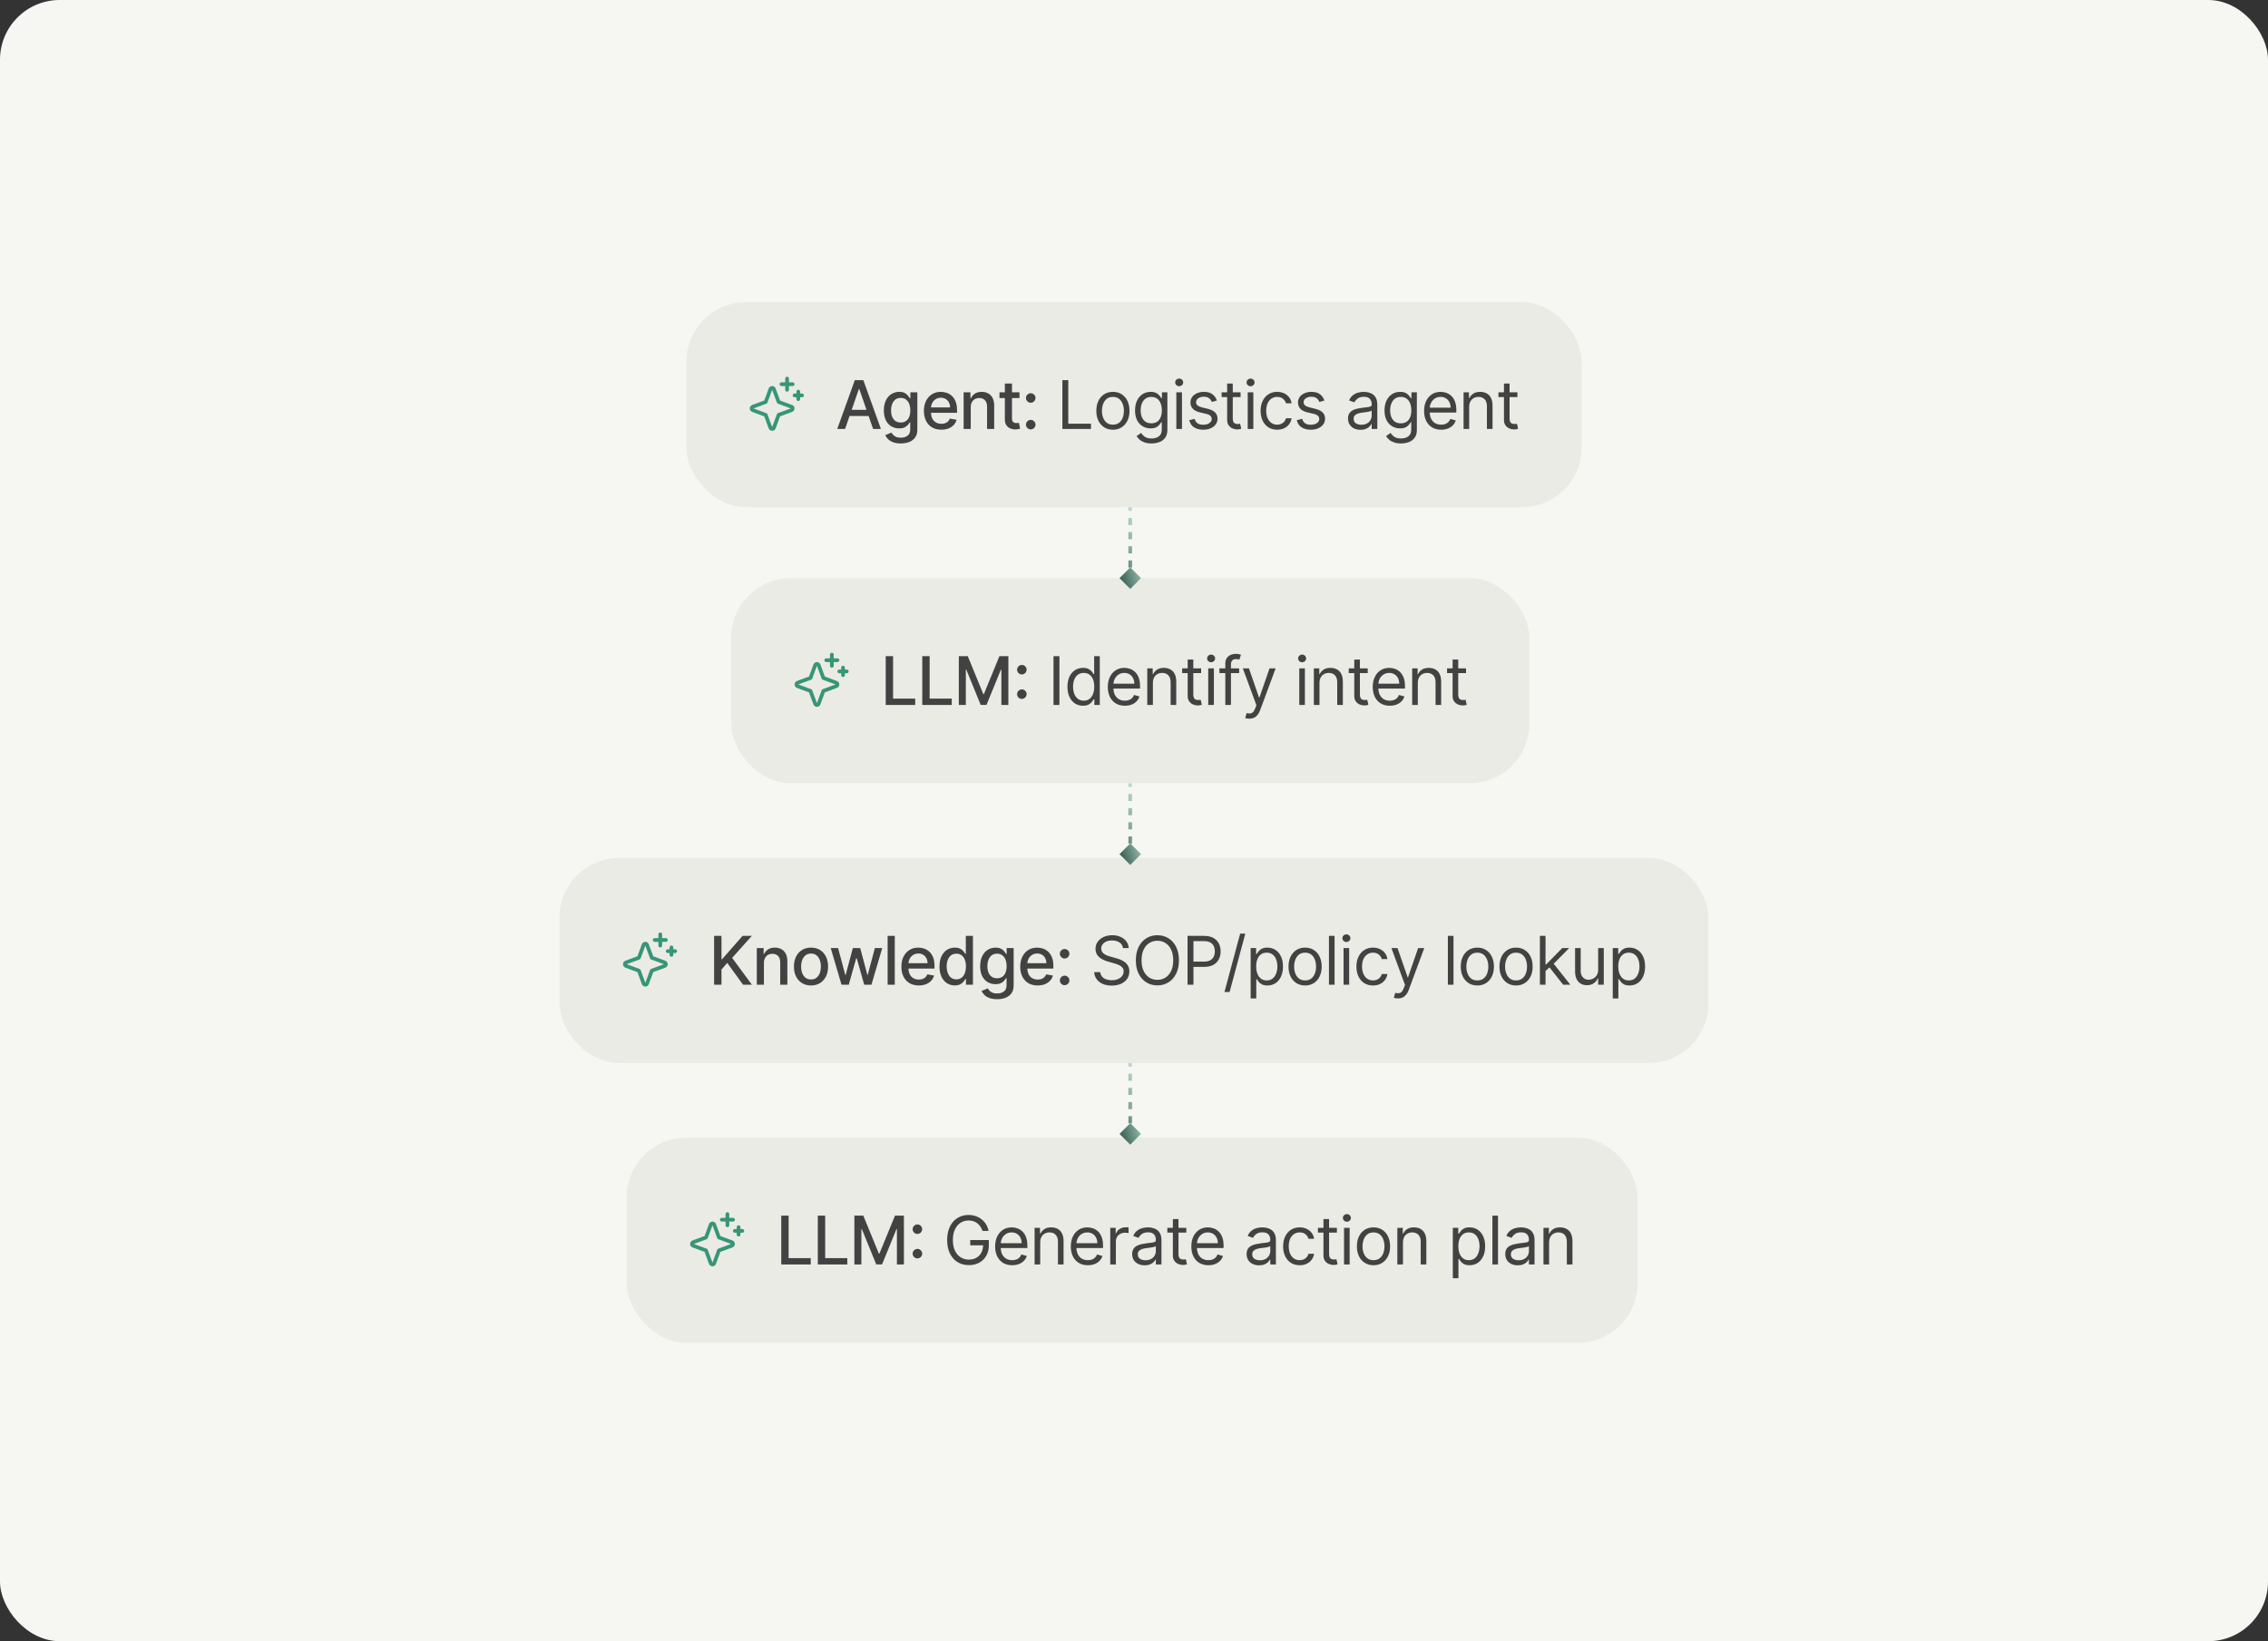 <svg width="608" height="440" viewBox="0 0 608 440" fill="none" xmlns="http://www.w3.org/2000/svg">
<rect x="0" y="0" width="608" height="440" fill="#333333" stroke="none"/>
<rect width="608" height="440" rx="16" fill="#F6F6F3"/>
<rect x="184" y="81" width="240" height="55" rx="16" fill="#E5E5DC" fill-opacity="0.6"/>
<g clip-path="url(#clip0_6676_45143)">
<path d="M205.267 111.233L201.824 109.964C201.729 109.929 201.647 109.866 201.589 109.783C201.531 109.7 201.5 109.601 201.5 109.5C201.5 109.399 201.531 109.3 201.589 109.217C201.647 109.134 201.729 109.071 201.824 109.036L205.267 107.767L206.535 104.324C206.571 104.229 206.634 104.147 206.717 104.089C206.8 104.031 206.899 104 207 104C207.101 104 207.2 104.031 207.283 104.089C207.366 104.147 207.429 104.229 207.464 104.324L208.733 107.767L212.176 109.036C212.271 109.071 212.353 109.134 212.411 109.217C212.469 109.3 212.5 109.399 212.5 109.5C212.5 109.601 212.469 109.7 212.411 109.783C212.353 109.866 212.271 109.929 212.176 109.964L208.733 111.233L207.464 114.676C207.429 114.771 207.366 114.853 207.283 114.911C207.2 114.969 207.101 115 207 115C206.899 115 206.8 114.969 206.717 114.911C206.634 114.853 206.571 114.771 206.535 114.676L205.267 111.233Z" stroke="#379578" stroke-linecap="round" stroke-linejoin="round"/>
<path d="M211 101.5V104.5" stroke="#379578" stroke-linecap="round" stroke-linejoin="round"/>
<path d="M214 105V107" stroke="#379578" stroke-linecap="round" stroke-linejoin="round"/>
<path d="M209.5 103H212.5" stroke="#379578" stroke-linecap="round" stroke-linejoin="round"/>
<path d="M213 106H215" stroke="#379578" stroke-linecap="round" stroke-linejoin="round"/>
</g>
<path d="M226.544 115H224.447L229.158 101.909H231.44L236.151 115H234.055L230.354 104.287H230.251L226.544 115ZM226.896 109.874H233.697V111.536H226.896V109.874ZM241.487 118.886C240.707 118.886 240.036 118.784 239.473 118.58C238.915 118.375 238.459 118.104 238.105 117.768C237.752 117.431 237.487 117.063 237.313 116.662L238.955 115.984C239.07 116.172 239.224 116.37 239.416 116.579C239.612 116.792 239.876 116.973 240.208 117.122C240.545 117.271 240.977 117.346 241.506 117.346C242.23 117.346 242.829 117.169 243.302 116.815C243.775 116.466 244.011 115.908 244.011 115.141V113.21H243.89C243.775 113.419 243.609 113.651 243.391 113.907C243.178 114.163 242.884 114.384 242.509 114.572C242.134 114.759 241.646 114.853 241.046 114.853C240.27 114.853 239.571 114.672 238.949 114.31C238.331 113.943 237.841 113.404 237.479 112.692C237.121 111.977 236.942 111.097 236.942 110.053C236.942 109.009 237.119 108.114 237.472 107.368C237.83 106.622 238.32 106.051 238.943 105.655C239.565 105.254 240.27 105.054 241.058 105.054C241.668 105.054 242.16 105.156 242.535 105.361C242.91 105.561 243.202 105.795 243.411 106.064C243.624 106.332 243.788 106.569 243.903 106.773H244.043V105.182H245.916V115.217C245.916 116.061 245.72 116.754 245.328 117.295C244.936 117.836 244.406 118.237 243.737 118.496C243.072 118.756 242.322 118.886 241.487 118.886ZM241.467 113.268C242.017 113.268 242.482 113.14 242.861 112.884C243.244 112.624 243.534 112.254 243.73 111.772C243.93 111.286 244.031 110.705 244.031 110.027C244.031 109.366 243.933 108.785 243.737 108.282C243.541 107.779 243.253 107.387 242.874 107.106C242.494 106.82 242.026 106.678 241.467 106.678C240.892 106.678 240.413 106.827 240.029 107.125C239.646 107.419 239.356 107.82 239.16 108.327C238.968 108.834 238.872 109.401 238.872 110.027C238.872 110.67 238.97 111.235 239.166 111.721C239.362 112.207 239.652 112.586 240.036 112.859C240.423 113.131 240.901 113.268 241.467 113.268ZM252.351 115.198C251.384 115.198 250.551 114.991 249.852 114.578C249.157 114.161 248.62 113.575 248.241 112.82C247.866 112.062 247.678 111.173 247.678 110.155C247.678 109.149 247.866 108.263 248.241 107.496C248.62 106.729 249.149 106.13 249.826 105.7C250.508 105.269 251.305 105.054 252.217 105.054C252.771 105.054 253.308 105.146 253.828 105.329C254.347 105.512 254.814 105.8 255.227 106.192C255.641 106.584 255.967 107.093 256.205 107.719C256.444 108.342 256.563 109.098 256.563 109.989V110.666H248.759V109.234H254.691C254.691 108.732 254.588 108.286 254.384 107.898C254.179 107.506 253.892 107.197 253.521 106.972C253.154 106.746 252.724 106.633 252.23 106.633C251.693 106.633 251.224 106.765 250.823 107.029C250.427 107.289 250.12 107.63 249.903 108.052C249.69 108.469 249.583 108.923 249.583 109.413V110.532C249.583 111.188 249.698 111.746 249.928 112.207C250.163 112.667 250.489 113.018 250.906 113.261C251.324 113.5 251.812 113.619 252.37 113.619C252.732 113.619 253.063 113.568 253.361 113.466C253.659 113.359 253.917 113.202 254.134 112.993C254.352 112.784 254.518 112.526 254.633 112.219L256.442 112.545C256.297 113.078 256.037 113.545 255.662 113.945C255.291 114.342 254.825 114.651 254.262 114.872C253.704 115.089 253.067 115.198 252.351 115.198ZM260.235 109.17V115H258.324V105.182H260.158V106.78H260.28C260.506 106.26 260.859 105.842 261.341 105.527C261.827 105.212 262.438 105.054 263.176 105.054C263.845 105.054 264.43 105.195 264.933 105.476C265.436 105.753 265.826 106.166 266.103 106.716C266.38 107.266 266.519 107.945 266.519 108.755V115H264.607V108.985C264.607 108.273 264.422 107.717 264.051 107.317C263.68 106.912 263.171 106.71 262.524 106.71C262.08 106.71 261.686 106.805 261.341 106.997C261 107.189 260.729 107.47 260.529 107.841C260.333 108.207 260.235 108.651 260.235 109.17ZM273.305 105.182V106.716H267.942V105.182H273.305ZM269.38 102.83H271.291V112.117C271.291 112.488 271.347 112.767 271.458 112.955C271.568 113.138 271.711 113.263 271.886 113.332C272.065 113.396 272.259 113.428 272.467 113.428C272.621 113.428 272.755 113.417 272.87 113.396C272.985 113.374 273.075 113.357 273.139 113.344L273.484 114.923C273.373 114.966 273.215 115.009 273.011 115.051C272.806 115.098 272.551 115.124 272.244 115.128C271.741 115.136 271.272 115.047 270.838 114.859C270.403 114.672 270.051 114.382 269.783 113.99C269.514 113.598 269.38 113.106 269.38 112.513V102.83ZM276.318 115.121C275.969 115.121 275.668 114.998 275.417 114.751C275.166 114.499 275.04 114.197 275.04 113.843C275.04 113.494 275.166 113.195 275.417 112.948C275.668 112.697 275.969 112.571 276.318 112.571C276.668 112.571 276.968 112.697 277.22 112.948C277.471 113.195 277.597 113.494 277.597 113.843C277.597 114.077 277.537 114.293 277.418 114.489C277.303 114.68 277.149 114.834 276.957 114.949C276.766 115.064 276.553 115.121 276.318 115.121ZM276.318 107.975C275.969 107.975 275.668 107.849 275.417 107.598C275.166 107.347 275.04 107.046 275.04 106.697C275.04 106.347 275.166 106.049 275.417 105.802C275.668 105.55 275.969 105.425 276.318 105.425C276.668 105.425 276.968 105.55 277.22 105.802C277.471 106.049 277.597 106.347 277.597 106.697C277.597 106.931 277.537 107.146 277.418 107.342C277.303 107.534 277.149 107.687 276.957 107.803C276.766 107.918 276.553 107.975 276.318 107.975ZM284.8 115V101.909H286.385V113.594H292.47V115H284.8ZM298.349 115.205C297.462 115.205 296.685 114.994 296.016 114.572C295.351 114.15 294.831 113.56 294.456 112.801C294.085 112.043 293.9 111.156 293.9 110.142C293.9 109.119 294.085 108.227 294.456 107.464C294.831 106.701 295.351 106.109 296.016 105.687C296.685 105.265 297.462 105.054 298.349 105.054C299.235 105.054 300.011 105.265 300.675 105.687C301.344 106.109 301.864 106.701 302.235 107.464C302.61 108.227 302.798 109.119 302.798 110.142C302.798 111.156 302.61 112.043 302.235 112.801C301.864 113.56 301.344 114.15 300.675 114.572C300.011 114.994 299.235 115.205 298.349 115.205ZM298.349 113.849C299.022 113.849 299.576 113.677 300.011 113.332C300.445 112.987 300.767 112.533 300.976 111.97C301.185 111.408 301.289 110.798 301.289 110.142C301.289 109.486 301.185 108.874 300.976 108.308C300.767 107.741 300.445 107.283 300.011 106.933C299.576 106.584 299.022 106.409 298.349 106.409C297.675 106.409 297.121 106.584 296.687 106.933C296.252 107.283 295.93 107.741 295.722 108.308C295.513 108.874 295.408 109.486 295.408 110.142C295.408 110.798 295.513 111.408 295.722 111.97C295.93 112.533 296.252 112.987 296.687 113.332C297.121 113.677 297.675 113.849 298.349 113.849ZM308.703 118.886C307.975 118.886 307.348 118.793 306.824 118.605C306.3 118.422 305.863 118.179 305.514 117.876C305.169 117.578 304.894 117.259 304.689 116.918L305.891 116.074C306.027 116.253 306.2 116.457 306.409 116.688C306.617 116.922 306.903 117.124 307.265 117.295C307.632 117.469 308.111 117.557 308.703 117.557C309.496 117.557 310.15 117.365 310.666 116.982C311.181 116.598 311.439 115.997 311.439 115.179V113.185H311.311C311.201 113.364 311.043 113.585 310.838 113.849C310.638 114.109 310.348 114.342 309.969 114.546C309.594 114.746 309.087 114.847 308.448 114.847C307.655 114.847 306.943 114.659 306.313 114.284C305.686 113.909 305.19 113.364 304.823 112.648C304.461 111.932 304.28 111.062 304.28 110.04C304.28 109.034 304.457 108.158 304.811 107.413C305.164 106.663 305.656 106.083 306.287 105.674C306.918 105.261 307.647 105.054 308.473 105.054C309.112 105.054 309.62 105.161 309.995 105.374C310.374 105.582 310.664 105.821 310.864 106.089C311.068 106.354 311.226 106.571 311.337 106.741H311.49V105.182H312.948V115.281C312.948 116.125 312.756 116.811 312.372 117.339C311.993 117.872 311.482 118.262 310.838 118.509C310.199 118.761 309.487 118.886 308.703 118.886ZM308.652 113.491C309.257 113.491 309.769 113.353 310.186 113.076C310.604 112.799 310.921 112.401 311.139 111.881C311.356 111.361 311.465 110.739 311.465 110.014C311.465 109.307 311.358 108.683 311.145 108.141C310.932 107.6 310.617 107.176 310.199 106.869C309.781 106.562 309.266 106.409 308.652 106.409C308.013 106.409 307.48 106.571 307.054 106.895C306.632 107.219 306.315 107.653 306.102 108.199C305.893 108.744 305.789 109.349 305.789 110.014C305.789 110.696 305.895 111.299 306.108 111.823C306.326 112.343 306.645 112.752 307.067 113.05C307.493 113.344 308.022 113.491 308.652 113.491ZM315.349 115V105.182H316.858V115H315.349ZM316.116 103.545C315.822 103.545 315.569 103.445 315.355 103.245C315.147 103.045 315.042 102.804 315.042 102.523C315.042 102.241 315.147 102.001 315.355 101.8C315.569 101.6 315.822 101.5 316.116 101.5C316.41 101.5 316.662 101.6 316.87 101.8C317.083 102.001 317.19 102.241 317.19 102.523C317.19 102.804 317.083 103.045 316.87 103.245C316.662 103.445 316.41 103.545 316.116 103.545ZM326.215 107.381L324.86 107.764C324.775 107.538 324.649 107.319 324.483 107.106C324.321 106.888 324.099 106.71 323.818 106.569C323.537 106.428 323.177 106.358 322.738 106.358C322.137 106.358 321.636 106.496 321.236 106.773C320.839 107.046 320.641 107.393 320.641 107.815C320.641 108.19 320.778 108.487 321.05 108.704C321.323 108.921 321.749 109.102 322.329 109.247L323.786 109.605C324.664 109.818 325.318 110.144 325.748 110.583C326.179 111.018 326.394 111.578 326.394 112.264C326.394 112.827 326.232 113.33 325.908 113.773C325.589 114.216 325.141 114.565 324.566 114.821C323.991 115.077 323.322 115.205 322.559 115.205C321.557 115.205 320.729 114.987 320.072 114.553C319.416 114.118 319.001 113.483 318.826 112.648L320.258 112.29C320.394 112.818 320.652 113.214 321.031 113.479C321.415 113.743 321.915 113.875 322.533 113.875C323.236 113.875 323.795 113.726 324.208 113.428C324.626 113.125 324.834 112.763 324.834 112.341C324.834 112 324.715 111.714 324.476 111.484C324.238 111.25 323.871 111.075 323.377 110.96L321.741 110.577C320.841 110.364 320.181 110.033 319.759 109.586C319.341 109.134 319.133 108.57 319.133 107.892C319.133 107.338 319.288 106.848 319.599 106.422C319.915 105.996 320.343 105.661 320.884 105.418C321.43 105.175 322.047 105.054 322.738 105.054C323.709 105.054 324.472 105.267 325.026 105.693C325.584 106.119 325.981 106.682 326.215 107.381ZM332.575 105.182V106.46H327.487V105.182H332.575ZM328.97 102.83H330.478V112.188C330.478 112.614 330.54 112.933 330.663 113.146C330.791 113.355 330.953 113.496 331.149 113.568C331.35 113.636 331.561 113.67 331.782 113.67C331.948 113.67 332.085 113.662 332.191 113.645C332.298 113.624 332.383 113.607 332.447 113.594L332.754 114.949C332.651 114.987 332.509 115.026 332.325 115.064C332.142 115.107 331.91 115.128 331.629 115.128C331.203 115.128 330.785 115.036 330.376 114.853C329.971 114.67 329.634 114.391 329.366 114.016C329.102 113.641 328.97 113.168 328.97 112.597V102.83ZM334.484 115V105.182H335.992V115H334.484ZM335.251 103.545C334.957 103.545 334.703 103.445 334.49 103.245C334.281 103.045 334.177 102.804 334.177 102.523C334.177 102.241 334.281 102.001 334.49 101.8C334.703 101.6 334.957 101.5 335.251 101.5C335.545 101.5 335.796 101.6 336.005 101.8C336.218 102.001 336.325 102.241 336.325 102.523C336.325 102.804 336.218 103.045 336.005 103.245C335.796 103.445 335.545 103.545 335.251 103.545ZM342.384 115.205C341.464 115.205 340.671 114.987 340.006 114.553C339.341 114.118 338.83 113.519 338.472 112.756C338.114 111.994 337.935 111.122 337.935 110.142C337.935 109.145 338.118 108.265 338.485 107.502C338.856 106.735 339.371 106.136 340.032 105.706C340.697 105.271 341.472 105.054 342.358 105.054C343.049 105.054 343.671 105.182 344.225 105.438C344.779 105.693 345.233 106.051 345.586 106.511C345.94 106.972 346.16 107.509 346.245 108.122H344.736C344.621 107.675 344.366 107.278 343.969 106.933C343.577 106.584 343.049 106.409 342.384 106.409C341.796 106.409 341.28 106.562 340.837 106.869C340.398 107.172 340.055 107.6 339.808 108.154C339.565 108.704 339.444 109.349 339.444 110.091C339.444 110.849 339.563 111.51 339.802 112.072C340.045 112.635 340.385 113.072 340.824 113.383C341.268 113.694 341.787 113.849 342.384 113.849C342.776 113.849 343.132 113.781 343.451 113.645C343.771 113.509 344.042 113.312 344.263 113.057C344.485 112.801 344.643 112.494 344.736 112.136H346.245C346.16 112.716 345.949 113.238 345.612 113.702C345.28 114.163 344.839 114.529 344.289 114.802C343.743 115.07 343.108 115.205 342.384 115.205ZM355.045 107.381L353.689 107.764C353.604 107.538 353.479 107.319 353.312 107.106C353.15 106.888 352.929 106.71 352.648 106.569C352.366 106.428 352.006 106.358 351.567 106.358C350.966 106.358 350.466 106.496 350.065 106.773C349.669 107.046 349.471 107.393 349.471 107.815C349.471 108.19 349.607 108.487 349.88 108.704C350.153 108.921 350.579 109.102 351.158 109.247L352.616 109.605C353.493 109.818 354.148 110.144 354.578 110.583C355.008 111.018 355.224 111.578 355.224 112.264C355.224 112.827 355.062 113.33 354.738 113.773C354.418 114.216 353.971 114.565 353.395 114.821C352.82 115.077 352.151 115.205 351.388 115.205C350.387 115.205 349.558 114.987 348.902 114.553C348.246 114.118 347.83 113.483 347.655 112.648L349.087 112.29C349.224 112.818 349.481 113.214 349.861 113.479C350.244 113.743 350.745 113.875 351.363 113.875C352.066 113.875 352.624 113.726 353.037 113.428C353.455 113.125 353.664 112.763 353.664 112.341C353.664 112 353.545 111.714 353.306 111.484C353.067 111.25 352.701 111.075 352.207 110.96L350.57 110.577C349.671 110.364 349.011 110.033 348.589 109.586C348.171 109.134 347.962 108.57 347.962 107.892C347.962 107.338 348.118 106.848 348.429 106.422C348.744 105.996 349.172 105.661 349.714 105.418C350.259 105.175 350.877 105.054 351.567 105.054C352.539 105.054 353.302 105.267 353.856 105.693C354.414 106.119 354.81 106.682 355.045 107.381ZM364.726 115.23C364.104 115.23 363.539 115.113 363.032 114.879C362.525 114.64 362.122 114.297 361.824 113.849C361.526 113.398 361.377 112.852 361.377 112.213C361.377 111.651 361.487 111.195 361.709 110.845C361.931 110.491 362.227 110.214 362.598 110.014C362.968 109.814 363.377 109.665 363.825 109.567C364.276 109.464 364.73 109.384 365.186 109.324C365.783 109.247 366.267 109.19 366.637 109.151C367.012 109.109 367.285 109.038 367.455 108.94C367.63 108.842 367.718 108.672 367.718 108.429V108.378C367.718 107.747 367.545 107.257 367.2 106.908C366.859 106.558 366.341 106.384 365.647 106.384C364.926 106.384 364.362 106.541 363.953 106.857C363.544 107.172 363.256 107.509 363.09 107.866L361.658 107.355C361.914 106.759 362.254 106.294 362.681 105.962C363.111 105.625 363.58 105.391 364.087 105.259C364.598 105.122 365.101 105.054 365.595 105.054C365.911 105.054 366.273 105.092 366.682 105.169C367.095 105.241 367.494 105.393 367.877 105.623C368.265 105.853 368.587 106.2 368.843 106.665C369.098 107.129 369.226 107.751 369.226 108.531V115H367.718V113.67H367.641C367.539 113.884 367.368 114.112 367.129 114.354C366.891 114.597 366.573 114.804 366.177 114.974C365.781 115.145 365.297 115.23 364.726 115.23ZM364.956 113.875C365.553 113.875 366.056 113.758 366.465 113.523C366.878 113.289 367.189 112.987 367.398 112.616C367.611 112.245 367.718 111.855 367.718 111.446V110.065C367.654 110.142 367.513 110.212 367.296 110.276C367.083 110.336 366.835 110.389 366.554 110.436C366.277 110.479 366.007 110.517 365.742 110.551C365.482 110.581 365.272 110.607 365.11 110.628C364.718 110.679 364.351 110.762 364.01 110.877C363.674 110.988 363.401 111.156 363.192 111.382C362.987 111.604 362.885 111.906 362.885 112.29C362.885 112.814 363.079 113.21 363.467 113.479C363.859 113.743 364.355 113.875 364.956 113.875ZM375.583 118.886C374.854 118.886 374.227 118.793 373.703 118.605C373.179 118.422 372.742 118.179 372.393 117.876C372.048 117.578 371.773 117.259 371.568 116.918L372.77 116.074C372.906 116.253 373.079 116.457 373.288 116.688C373.497 116.922 373.782 117.124 374.144 117.295C374.511 117.469 374.99 117.557 375.583 117.557C376.375 117.557 377.029 117.365 377.545 116.982C378.06 116.598 378.318 115.997 378.318 115.179V113.185H378.19C378.08 113.364 377.922 113.585 377.717 113.849C377.517 114.109 377.227 114.342 376.848 114.546C376.473 114.746 375.966 114.847 375.327 114.847C374.534 114.847 373.823 114.659 373.192 114.284C372.565 113.909 372.069 113.364 371.703 112.648C371.34 111.932 371.159 111.062 371.159 110.04C371.159 109.034 371.336 108.158 371.69 107.413C372.043 106.663 372.536 106.083 373.166 105.674C373.797 105.261 374.526 105.054 375.352 105.054C375.992 105.054 376.499 105.161 376.874 105.374C377.253 105.582 377.543 105.821 377.743 106.089C377.948 106.354 378.105 106.571 378.216 106.741H378.369V105.182H379.827V115.281C379.827 116.125 379.635 116.811 379.252 117.339C378.872 117.872 378.361 118.262 377.717 118.509C377.078 118.761 376.367 118.886 375.583 118.886ZM375.531 113.491C376.136 113.491 376.648 113.353 377.065 113.076C377.483 112.799 377.801 112.401 378.018 111.881C378.235 111.361 378.344 110.739 378.344 110.014C378.344 109.307 378.237 108.683 378.024 108.141C377.811 107.6 377.496 107.176 377.078 106.869C376.661 106.562 376.145 106.409 375.531 106.409C374.892 106.409 374.359 106.571 373.933 106.895C373.511 107.219 373.194 107.653 372.981 108.199C372.772 108.744 372.668 109.349 372.668 110.014C372.668 110.696 372.774 111.299 372.987 111.823C373.205 112.343 373.524 112.752 373.946 113.05C374.372 113.344 374.901 113.491 375.531 113.491ZM386.345 115.205C385.399 115.205 384.583 114.996 383.897 114.578C383.215 114.156 382.688 113.568 382.318 112.814C381.951 112.055 381.768 111.173 381.768 110.168C381.768 109.162 381.951 108.276 382.318 107.509C382.688 106.737 383.204 106.136 383.865 105.706C384.529 105.271 385.305 105.054 386.191 105.054C386.703 105.054 387.208 105.139 387.706 105.31C388.205 105.48 388.659 105.757 389.068 106.141C389.477 106.52 389.803 107.023 390.046 107.649C390.289 108.276 390.41 109.047 390.41 109.963V110.602H382.842V109.298H388.876C388.876 108.744 388.765 108.25 388.544 107.815C388.326 107.381 388.015 107.038 387.61 106.786C387.21 106.535 386.737 106.409 386.191 106.409C385.59 106.409 385.071 106.558 384.632 106.857C384.197 107.151 383.862 107.534 383.628 108.007C383.394 108.48 383.276 108.987 383.276 109.528V110.398C383.276 111.139 383.404 111.768 383.66 112.283C383.92 112.795 384.28 113.185 384.74 113.453C385.2 113.717 385.735 113.849 386.345 113.849C386.741 113.849 387.099 113.794 387.419 113.683C387.742 113.568 388.022 113.398 388.256 113.172C388.49 112.942 388.671 112.656 388.799 112.315L390.257 112.724C390.103 113.219 389.845 113.653 389.483 114.028C389.121 114.399 388.673 114.689 388.141 114.898C387.608 115.102 387.009 115.205 386.345 115.205ZM393.853 109.094V115H392.345V105.182H393.802V106.716H393.93C394.16 106.217 394.51 105.817 394.978 105.514C395.447 105.207 396.052 105.054 396.794 105.054C397.458 105.054 398.04 105.19 398.539 105.463C399.037 105.732 399.425 106.141 399.702 106.69C399.979 107.236 400.117 107.926 400.117 108.761V115H398.609V108.864C398.609 108.092 398.409 107.491 398.008 107.061C397.608 106.626 397.058 106.409 396.359 106.409C395.877 106.409 395.447 106.513 395.068 106.722C394.693 106.931 394.397 107.236 394.179 107.636C393.962 108.037 393.853 108.523 393.853 109.094ZM406.784 105.182V106.46H401.696V105.182H406.784ZM403.179 102.83H404.687V112.188C404.687 112.614 404.749 112.933 404.873 113.146C405.001 113.355 405.162 113.496 405.359 113.568C405.559 113.636 405.77 113.67 405.991 113.67C406.158 113.67 406.294 113.662 406.4 113.645C406.507 113.624 406.592 113.607 406.656 113.594L406.963 114.949C406.861 114.987 406.718 115.026 406.535 115.064C406.351 115.107 406.119 115.128 405.838 115.128C405.412 115.128 404.994 115.036 404.585 114.853C404.18 114.67 403.844 114.391 403.575 114.016C403.311 113.641 403.179 113.168 403.179 112.597V102.83Z" fill="#424242"/>
<rect x="196" y="155" width="214" height="55" rx="16" fill="#E5E5DC" fill-opacity="0.6"/>
<g clip-path="url(#clip1_6676_45143)">
<path d="M217.267 185.233L213.824 183.964C213.729 183.929 213.647 183.866 213.589 183.783C213.531 183.7 213.5 183.601 213.5 183.5C213.5 183.399 213.531 183.3 213.589 183.217C213.647 183.134 213.729 183.071 213.824 183.036L217.267 181.767L218.535 178.324C218.571 178.229 218.634 178.147 218.717 178.089C218.8 178.031 218.899 178 219 178C219.101 178 219.2 178.031 219.283 178.089C219.366 178.147 219.429 178.229 219.464 178.324L220.733 181.767L224.176 183.036C224.271 183.071 224.353 183.134 224.411 183.217C224.469 183.3 224.5 183.399 224.5 183.5C224.5 183.601 224.469 183.7 224.411 183.783C224.353 183.866 224.271 183.929 224.176 183.964L220.733 185.233L219.464 188.676C219.429 188.771 219.366 188.853 219.283 188.911C219.2 188.969 219.101 189 219 189C218.899 189 218.8 188.969 218.717 188.911C218.634 188.853 218.571 188.771 218.535 188.676L217.267 185.233Z" stroke="#379578" stroke-linecap="round" stroke-linejoin="round"/>
<path d="M223 175.5V178.5" stroke="#379578" stroke-linecap="round" stroke-linejoin="round"/>
<path d="M226 179V181" stroke="#379578" stroke-linecap="round" stroke-linejoin="round"/>
<path d="M221.5 177H224.5" stroke="#379578" stroke-linecap="round" stroke-linejoin="round"/>
<path d="M225 180H227" stroke="#379578" stroke-linecap="round" stroke-linejoin="round"/>
</g>
<path d="M237.438 189V175.909H239.413V187.3H245.345V189H237.438ZM247.238 189V175.909H249.214V187.3H255.145V189H247.238ZM257.039 175.909H259.436L263.603 186.085H263.757L267.924 175.909H270.321V189H268.442V179.527H268.32L264.46 188.981H262.9L259.039 179.521H258.918V189H257.039V175.909ZM273.939 187.376C273.589 187.376 273.289 187.253 273.037 187.006C272.786 186.754 272.66 186.452 272.66 186.098C272.66 185.749 272.786 185.45 273.037 185.203C273.289 184.952 273.589 184.826 273.939 184.826C274.288 184.826 274.588 184.952 274.84 185.203C275.091 185.45 275.217 185.749 275.217 186.098C275.217 186.332 275.157 186.548 275.038 186.744C274.923 186.935 274.77 187.089 274.578 187.204C274.386 187.319 274.173 187.376 273.939 187.376ZM273.939 180.818C273.589 180.818 273.289 180.695 273.037 180.447C272.786 180.196 272.66 179.893 272.66 179.54C272.66 179.19 272.786 178.892 273.037 178.645C273.289 178.393 273.589 178.268 273.939 178.268C274.288 178.268 274.588 178.393 274.84 178.645C275.091 178.892 275.217 179.19 275.217 179.54C275.217 179.774 275.157 179.989 275.038 180.185C274.923 180.377 274.77 180.531 274.578 180.646C274.386 180.761 274.173 180.818 273.939 180.818ZM284.005 175.909V189H282.42V175.909H284.005ZM290.327 189.205C289.508 189.205 288.786 188.998 288.16 188.585C287.533 188.167 287.043 187.579 286.689 186.82C286.336 186.058 286.159 185.156 286.159 184.116C286.159 183.085 286.336 182.19 286.689 181.432C287.043 180.673 287.535 180.087 288.166 179.674C288.797 179.261 289.525 179.054 290.352 179.054C290.991 179.054 291.496 179.161 291.867 179.374C292.242 179.582 292.528 179.821 292.724 180.089C292.924 180.354 293.079 180.571 293.19 180.741H293.318V175.909H294.827V189H293.369V187.491H293.19C293.079 187.67 292.922 187.896 292.717 188.169C292.513 188.437 292.221 188.678 291.841 188.891C291.462 189.1 290.957 189.205 290.327 189.205ZM290.531 187.849C291.136 187.849 291.648 187.692 292.065 187.376C292.483 187.057 292.8 186.616 293.018 186.053C293.235 185.487 293.344 184.832 293.344 184.091C293.344 183.358 293.237 182.717 293.024 182.167C292.811 181.613 292.496 181.183 292.078 180.876C291.66 180.565 291.145 180.409 290.531 180.409C289.892 180.409 289.359 180.573 288.933 180.901C288.511 181.225 288.194 181.666 287.981 182.224C287.772 182.778 287.667 183.401 287.667 184.091C287.667 184.79 287.774 185.425 287.987 185.996C288.204 186.562 288.524 187.014 288.946 187.351C289.372 187.683 289.9 187.849 290.531 187.849ZM301.555 189.205C300.609 189.205 299.793 188.996 299.107 188.578C298.425 188.156 297.899 187.568 297.528 186.814C297.162 186.055 296.979 185.173 296.979 184.168C296.979 183.162 297.162 182.276 297.528 181.509C297.899 180.737 298.415 180.136 299.075 179.706C299.74 179.271 300.516 179.054 301.402 179.054C301.913 179.054 302.418 179.139 302.917 179.31C303.415 179.48 303.869 179.757 304.278 180.141C304.687 180.52 305.013 181.023 305.256 181.649C305.499 182.276 305.621 183.047 305.621 183.963V184.602H298.052V183.298H304.087C304.087 182.744 303.976 182.25 303.754 181.815C303.537 181.381 303.226 181.038 302.821 180.786C302.42 180.535 301.947 180.409 301.402 180.409C300.801 180.409 300.281 180.558 299.842 180.857C299.408 181.151 299.073 181.534 298.839 182.007C298.604 182.48 298.487 182.987 298.487 183.528V184.398C298.487 185.139 298.615 185.768 298.871 186.283C299.131 186.795 299.491 187.185 299.951 187.453C300.411 187.717 300.946 187.849 301.555 187.849C301.952 187.849 302.31 187.794 302.629 187.683C302.953 187.568 303.232 187.398 303.467 187.172C303.701 186.942 303.882 186.656 304.01 186.315L305.467 186.724C305.314 187.219 305.056 187.653 304.694 188.028C304.332 188.399 303.884 188.689 303.351 188.898C302.819 189.102 302.22 189.205 301.555 189.205ZM309.064 183.094V189H307.555V179.182H309.013V180.716H309.141C309.371 180.217 309.72 179.817 310.189 179.514C310.658 179.207 311.263 179.054 312.004 179.054C312.669 179.054 313.251 179.19 313.749 179.463C314.248 179.732 314.636 180.141 314.913 180.69C315.19 181.236 315.328 181.926 315.328 182.761V189H313.82V182.864C313.82 182.092 313.619 181.491 313.219 181.061C312.818 180.626 312.268 180.409 311.57 180.409C311.088 180.409 310.658 180.513 310.278 180.722C309.903 180.931 309.607 181.236 309.39 181.636C309.173 182.037 309.064 182.523 309.064 183.094ZM321.995 179.182V180.46H316.906V179.182H321.995ZM318.389 176.83H319.898V186.188C319.898 186.614 319.96 186.933 320.083 187.146C320.211 187.355 320.373 187.496 320.569 187.568C320.769 187.636 320.98 187.67 321.202 187.67C321.368 187.67 321.504 187.662 321.611 187.645C321.718 187.624 321.803 187.607 321.867 187.594L322.174 188.949C322.071 188.987 321.929 189.026 321.745 189.064C321.562 189.107 321.33 189.128 321.049 189.128C320.622 189.128 320.205 189.036 319.796 188.853C319.391 188.67 319.054 188.391 318.786 188.016C318.522 187.641 318.389 187.168 318.389 186.597V176.83ZM323.904 189V179.182H325.412V189H323.904ZM324.671 177.545C324.377 177.545 324.123 177.445 323.91 177.245C323.701 177.045 323.597 176.804 323.597 176.523C323.597 176.241 323.701 176.001 323.91 175.8C324.123 175.6 324.377 175.5 324.671 175.5C324.965 175.5 325.216 175.6 325.425 175.8C325.638 176.001 325.745 176.241 325.745 176.523C325.745 176.804 325.638 177.045 325.425 177.245C325.216 177.445 324.965 177.545 324.671 177.545ZM332.187 179.182V180.46H326.895V179.182H332.187ZM328.48 189V177.827C328.48 177.264 328.612 176.795 328.876 176.42C329.14 176.045 329.484 175.764 329.905 175.577C330.327 175.389 330.773 175.295 331.241 175.295C331.612 175.295 331.915 175.325 332.149 175.385C332.383 175.445 332.558 175.5 332.673 175.551L332.239 176.855C332.162 176.83 332.055 176.798 331.919 176.759C331.787 176.721 331.612 176.702 331.395 176.702C330.896 176.702 330.536 176.827 330.315 177.079C330.097 177.33 329.989 177.699 329.989 178.185V189H328.48ZM334.913 192.682C334.657 192.682 334.429 192.661 334.229 192.618C334.029 192.58 333.89 192.541 333.814 192.503L334.197 191.173C334.564 191.267 334.888 191.301 335.169 191.276C335.45 191.25 335.699 191.124 335.917 190.898C336.138 190.677 336.341 190.317 336.524 189.818L336.805 189.051L333.174 179.182H334.811L337.521 187.006H337.623L340.334 179.182H341.97L337.802 190.432C337.615 190.939 337.383 191.359 337.106 191.691C336.829 192.028 336.507 192.277 336.14 192.439C335.778 192.601 335.369 192.682 334.913 192.682ZM348.304 189V179.182H349.812V189H348.304ZM349.071 177.545C348.777 177.545 348.523 177.445 348.31 177.245C348.101 177.045 347.997 176.804 347.997 176.523C347.997 176.241 348.101 176.001 348.31 175.8C348.523 175.6 348.777 175.5 349.071 175.5C349.365 175.5 349.616 175.6 349.825 175.8C350.038 176.001 350.144 176.241 350.144 176.523C350.144 176.804 350.038 177.045 349.825 177.245C349.616 177.445 349.365 177.545 349.071 177.545ZM353.724 183.094V189H352.215V179.182H353.672V180.716H353.8C354.03 180.217 354.38 179.817 354.849 179.514C355.317 179.207 355.922 179.054 356.664 179.054C357.329 179.054 357.91 179.19 358.409 179.463C358.908 179.732 359.295 180.141 359.572 180.69C359.849 181.236 359.988 181.926 359.988 182.761V189H358.479V182.864C358.479 182.092 358.279 181.491 357.878 181.061C357.478 180.626 356.928 180.409 356.229 180.409C355.748 180.409 355.317 180.513 354.938 180.722C354.563 180.931 354.267 181.236 354.05 181.636C353.832 182.037 353.724 182.523 353.724 183.094ZM366.654 179.182V180.46H361.566V179.182H366.654ZM363.049 176.83H364.558V186.188C364.558 186.614 364.619 186.933 364.743 187.146C364.871 187.355 365.033 187.496 365.229 187.568C365.429 187.636 365.64 187.67 365.862 187.67C366.028 187.67 366.164 187.662 366.271 187.645C366.377 187.624 366.462 187.607 366.526 187.594L366.833 188.949C366.731 188.987 366.588 189.026 366.405 189.064C366.222 189.107 365.989 189.128 365.708 189.128C365.282 189.128 364.864 189.036 364.455 188.853C364.051 188.67 363.714 188.391 363.445 188.016C363.181 187.641 363.049 187.168 363.049 186.597V176.83ZM372.574 189.205C371.628 189.205 370.812 188.996 370.126 188.578C369.444 188.156 368.918 187.568 368.547 186.814C368.181 186.055 367.998 185.173 367.998 184.168C367.998 183.162 368.181 182.276 368.547 181.509C368.918 180.737 369.434 180.136 370.094 179.706C370.759 179.271 371.535 179.054 372.421 179.054C372.932 179.054 373.437 179.139 373.936 179.31C374.435 179.48 374.888 179.757 375.297 180.141C375.707 180.52 376.033 181.023 376.275 181.649C376.518 182.276 376.64 183.047 376.64 183.963V184.602H369.072V183.298H375.106C375.106 182.744 374.995 182.25 374.773 181.815C374.556 181.381 374.245 181.038 373.84 180.786C373.439 180.535 372.966 180.409 372.421 180.409C371.82 180.409 371.3 180.558 370.861 180.857C370.427 181.151 370.092 181.534 369.858 182.007C369.623 182.48 369.506 182.987 369.506 183.528V184.398C369.506 185.139 369.634 185.768 369.89 186.283C370.15 186.795 370.51 187.185 370.97 187.453C371.43 187.717 371.965 187.849 372.574 187.849C372.971 187.849 373.329 187.794 373.648 187.683C373.972 187.568 374.251 187.398 374.486 187.172C374.72 186.942 374.901 186.656 375.029 186.315L376.486 186.724C376.333 187.219 376.075 187.653 375.713 188.028C375.351 188.399 374.903 188.689 374.371 188.898C373.838 189.102 373.239 189.205 372.574 189.205ZM380.083 183.094V189H378.575V179.182H380.032V180.716H380.16C380.39 180.217 380.739 179.817 381.208 179.514C381.677 179.207 382.282 179.054 383.023 179.054C383.688 179.054 384.27 179.19 384.768 179.463C385.267 179.732 385.655 180.141 385.932 180.69C386.209 181.236 386.347 181.926 386.347 182.761V189H384.839V182.864C384.839 182.092 384.638 181.491 384.238 181.061C383.837 180.626 383.288 180.409 382.589 180.409C382.107 180.409 381.677 180.513 381.298 180.722C380.923 180.931 380.626 181.236 380.409 181.636C380.192 182.037 380.083 182.523 380.083 183.094ZM393.014 179.182V180.46H387.926V179.182H393.014ZM389.409 176.83H390.917V186.188C390.917 186.614 390.979 186.933 391.102 187.146C391.23 187.355 391.392 187.496 391.588 187.568C391.789 187.636 391.999 187.67 392.221 187.67C392.387 187.67 392.524 187.662 392.63 187.645C392.737 187.624 392.822 187.607 392.886 187.594L393.193 188.949C393.09 188.987 392.948 189.026 392.764 189.064C392.581 189.107 392.349 189.128 392.068 189.128C391.642 189.128 391.224 189.036 390.815 188.853C390.41 188.67 390.073 188.391 389.805 188.016C389.541 187.641 389.409 187.168 389.409 186.597V176.83Z" fill="#424242"/>
<rect x="150" y="230" width="308" height="55" rx="16" fill="#E5E5DC" fill-opacity="0.6"/>
<g clip-path="url(#clip2_6676_45143)">
<path d="M171.267 260.233L167.824 258.964C167.729 258.929 167.647 258.866 167.589 258.783C167.531 258.7 167.5 258.601 167.5 258.5C167.5 258.399 167.531 258.3 167.589 258.217C167.647 258.134 167.729 258.071 167.824 258.036L171.267 256.767L172.535 253.324C172.571 253.229 172.634 253.147 172.717 253.089C172.8 253.031 172.899 253 173 253C173.101 253 173.2 253.031 173.283 253.089C173.366 253.147 173.429 253.229 173.464 253.324L174.733 256.767L178.176 258.036C178.271 258.071 178.353 258.134 178.411 258.217C178.469 258.3 178.5 258.399 178.5 258.5C178.5 258.601 178.469 258.7 178.411 258.783C178.353 258.866 178.271 258.929 178.176 258.964L174.733 260.233L173.464 263.676C173.429 263.771 173.366 263.853 173.283 263.911C173.2 263.969 173.101 264 173 264C172.899 264 172.8 263.969 172.717 263.911C172.634 263.853 172.571 263.771 172.535 263.676L171.267 260.233Z" stroke="#379578" stroke-linecap="round" stroke-linejoin="round"/>
<path d="M177 250.5V253.5" stroke="#379578" stroke-linecap="round" stroke-linejoin="round"/>
<path d="M180 254V256" stroke="#379578" stroke-linecap="round" stroke-linejoin="round"/>
<path d="M175.5 252H178.5" stroke="#379578" stroke-linecap="round" stroke-linejoin="round"/>
<path d="M179 255H181" stroke="#379578" stroke-linecap="round" stroke-linejoin="round"/>
</g>
<path d="M191.438 264V250.909H193.413V257.161H193.573L199.064 250.909H201.55L196.271 256.803L201.57 264H199.192L194.96 258.151L193.413 259.928V264H191.438ZM204.789 258.17V264H202.878V254.182H204.712V255.78H204.834C205.06 255.26 205.413 254.842 205.895 254.527C206.381 254.212 206.992 254.054 207.729 254.054C208.399 254.054 208.984 254.195 209.487 254.476C209.99 254.753 210.38 255.166 210.657 255.716C210.934 256.266 211.073 256.945 211.073 257.755V264H209.161V257.985C209.161 257.273 208.976 256.717 208.605 256.317C208.234 255.912 207.725 255.71 207.078 255.71C206.634 255.71 206.24 255.805 205.895 255.997C205.554 256.189 205.283 256.47 205.083 256.841C204.887 257.207 204.789 257.651 204.789 258.17ZM217.411 264.198C216.491 264.198 215.688 263.987 215.002 263.565C214.316 263.143 213.783 262.553 213.404 261.795C213.024 261.036 212.835 260.15 212.835 259.136C212.835 258.117 213.024 257.227 213.404 256.464C213.783 255.701 214.316 255.109 215.002 254.687C215.688 254.265 216.491 254.054 217.411 254.054C218.332 254.054 219.135 254.265 219.821 254.687C220.507 255.109 221.04 255.701 221.419 256.464C221.798 257.227 221.988 258.117 221.988 259.136C221.988 260.15 221.798 261.036 221.419 261.795C221.04 262.553 220.507 263.143 219.821 263.565C219.135 263.987 218.332 264.198 217.411 264.198ZM217.418 262.594C218.014 262.594 218.509 262.436 218.901 262.121C219.293 261.805 219.583 261.386 219.77 260.862C219.962 260.337 220.058 259.76 220.058 259.129C220.058 258.503 219.962 257.928 219.77 257.403C219.583 256.875 219.293 256.451 218.901 256.131C218.509 255.812 218.014 255.652 217.418 255.652C216.817 255.652 216.318 255.812 215.922 256.131C215.53 256.451 215.238 256.875 215.046 257.403C214.859 257.928 214.765 258.503 214.765 259.129C214.765 259.76 214.859 260.337 215.046 260.862C215.238 261.386 215.53 261.805 215.922 262.121C216.318 262.436 216.817 262.594 217.418 262.594ZM225.591 264L222.702 254.182H224.677L226.601 261.392H226.697L228.627 254.182H230.603L232.52 261.36H232.616L234.527 254.182H236.502L233.62 264H231.67L229.676 256.911H229.529L227.534 264H225.591ZM239.867 250.909V264H237.956V250.909H239.867ZM246.31 264.198C245.343 264.198 244.51 263.991 243.811 263.578C243.116 263.161 242.579 262.575 242.2 261.82C241.825 261.062 241.638 260.173 241.638 259.155C241.638 258.149 241.825 257.263 242.2 256.496C242.579 255.729 243.108 255.13 243.785 254.7C244.467 254.269 245.264 254.054 246.176 254.054C246.73 254.054 247.267 254.146 247.787 254.329C248.307 254.512 248.773 254.8 249.187 255.192C249.6 255.584 249.926 256.093 250.164 256.719C250.403 257.342 250.522 258.098 250.522 258.989V259.666H242.718V258.234H248.65C248.65 257.732 248.547 257.286 248.343 256.898C248.138 256.506 247.851 256.197 247.48 255.972C247.113 255.746 246.683 255.633 246.189 255.633C245.652 255.633 245.183 255.765 244.782 256.029C244.386 256.289 244.079 256.63 243.862 257.052C243.649 257.469 243.542 257.923 243.542 258.413V259.532C243.542 260.188 243.657 260.746 243.888 261.207C244.122 261.667 244.448 262.018 244.865 262.261C245.283 262.5 245.771 262.619 246.329 262.619C246.691 262.619 247.022 262.568 247.32 262.466C247.618 262.359 247.876 262.202 248.093 261.993C248.311 261.784 248.477 261.526 248.592 261.219L250.401 261.545C250.256 262.078 249.996 262.545 249.621 262.945C249.25 263.342 248.784 263.651 248.221 263.872C247.663 264.089 247.026 264.198 246.31 264.198ZM255.958 264.192C255.166 264.192 254.458 263.989 253.836 263.585C253.218 263.175 252.733 262.594 252.379 261.839C252.029 261.081 251.855 260.171 251.855 259.11C251.855 258.049 252.032 257.141 252.385 256.387C252.743 255.633 253.233 255.055 253.855 254.655C254.478 254.254 255.183 254.054 255.971 254.054C256.581 254.054 257.071 254.156 257.441 254.361C257.816 254.561 258.106 254.795 258.311 255.064C258.52 255.332 258.681 255.569 258.796 255.773H258.912V250.909H260.823V264H258.956V262.472H258.796C258.681 262.681 258.515 262.92 258.298 263.188C258.085 263.457 257.791 263.691 257.416 263.891C257.041 264.092 256.555 264.192 255.958 264.192ZM256.38 262.562C256.93 262.562 257.395 262.417 257.774 262.127C258.157 261.833 258.447 261.426 258.643 260.906C258.843 260.386 258.944 259.781 258.944 259.091C258.944 258.409 258.846 257.812 258.649 257.301C258.453 256.79 258.166 256.391 257.787 256.106C257.407 255.82 256.939 255.678 256.38 255.678C255.805 255.678 255.326 255.827 254.942 256.125C254.559 256.423 254.269 256.83 254.073 257.346C253.881 257.862 253.785 258.443 253.785 259.091C253.785 259.747 253.883 260.337 254.079 260.862C254.275 261.386 254.565 261.801 254.948 262.108C255.336 262.411 255.814 262.562 256.38 262.562ZM267.307 267.886C266.527 267.886 265.856 267.784 265.294 267.58C264.735 267.375 264.279 267.104 263.926 266.768C263.572 266.431 263.308 266.063 263.133 265.662L264.776 264.984C264.891 265.172 265.044 265.37 265.236 265.579C265.432 265.792 265.696 265.973 266.029 266.122C266.365 266.271 266.798 266.346 267.326 266.346C268.051 266.346 268.649 266.169 269.122 265.815C269.595 265.466 269.832 264.908 269.832 264.141V262.21H269.71C269.595 262.419 269.429 262.651 269.212 262.907C268.999 263.163 268.705 263.384 268.33 263.572C267.955 263.759 267.467 263.853 266.866 263.853C266.09 263.853 265.392 263.672 264.769 263.31C264.152 262.943 263.661 262.404 263.299 261.692C262.941 260.977 262.762 260.097 262.762 259.053C262.762 258.009 262.939 257.114 263.293 256.368C263.651 255.622 264.141 255.051 264.763 254.655C265.385 254.254 266.09 254.054 266.879 254.054C267.488 254.054 267.98 254.156 268.355 254.361C268.73 254.561 269.022 254.795 269.231 255.064C269.444 255.332 269.608 255.569 269.723 255.773H269.864V254.182H271.737V264.217C271.737 265.061 271.541 265.754 271.149 266.295C270.757 266.836 270.226 267.237 269.557 267.496C268.892 267.756 268.142 267.886 267.307 267.886ZM267.288 262.268C267.838 262.268 268.302 262.14 268.681 261.884C269.065 261.624 269.355 261.254 269.551 260.772C269.751 260.286 269.851 259.705 269.851 259.027C269.851 258.366 269.753 257.785 269.557 257.282C269.361 256.779 269.073 256.387 268.694 256.106C268.315 255.82 267.846 255.678 267.288 255.678C266.713 255.678 266.233 255.827 265.85 256.125C265.466 256.419 265.176 256.82 264.98 257.327C264.789 257.834 264.693 258.401 264.693 259.027C264.693 259.67 264.791 260.235 264.987 260.721C265.183 261.207 265.473 261.586 265.856 261.859C266.244 262.131 266.721 262.268 267.288 262.268ZM278.171 264.198C277.204 264.198 276.371 263.991 275.672 263.578C274.978 263.161 274.441 262.575 274.061 261.82C273.686 261.062 273.499 260.173 273.499 259.155C273.499 258.149 273.686 257.263 274.061 256.496C274.441 255.729 274.969 255.13 275.647 254.7C276.328 254.269 277.125 254.054 278.037 254.054C278.591 254.054 279.128 254.146 279.648 254.329C280.168 254.512 280.635 254.8 281.048 255.192C281.461 255.584 281.787 256.093 282.026 256.719C282.265 257.342 282.384 258.098 282.384 258.989V259.666H274.579V258.234H280.511C280.511 257.732 280.409 257.286 280.204 256.898C280 256.506 279.712 256.197 279.341 255.972C278.975 255.746 278.544 255.633 278.05 255.633C277.513 255.633 277.044 255.765 276.644 256.029C276.247 256.289 275.941 256.63 275.723 257.052C275.51 257.469 275.404 257.923 275.404 258.413V259.532C275.404 260.188 275.519 260.746 275.749 261.207C275.983 261.667 276.309 262.018 276.727 262.261C277.145 262.5 277.632 262.619 278.191 262.619C278.553 262.619 278.883 262.568 279.181 262.466C279.48 262.359 279.738 262.202 279.955 261.993C280.172 261.784 280.338 261.526 280.453 261.219L282.262 261.545C282.118 262.078 281.858 262.545 281.483 262.945C281.112 263.342 280.645 263.651 280.083 263.872C279.524 264.089 278.887 264.198 278.171 264.198ZM285.404 264.121C285.054 264.121 284.754 263.998 284.502 263.751C284.251 263.499 284.125 263.197 284.125 262.843C284.125 262.494 284.251 262.195 284.502 261.948C284.754 261.697 285.054 261.571 285.404 261.571C285.753 261.571 286.054 261.697 286.305 261.948C286.556 262.195 286.682 262.494 286.682 262.843C286.682 263.077 286.622 263.293 286.503 263.489C286.388 263.68 286.235 263.834 286.043 263.949C285.851 264.064 285.638 264.121 285.404 264.121ZM285.404 256.975C285.054 256.975 284.754 256.849 284.502 256.598C284.251 256.347 284.125 256.046 284.125 255.697C284.125 255.347 284.251 255.049 284.502 254.802C284.754 254.55 285.054 254.425 285.404 254.425C285.753 254.425 286.054 254.55 286.305 254.802C286.556 255.049 286.682 255.347 286.682 255.697C286.682 255.931 286.622 256.146 286.503 256.342C286.388 256.534 286.235 256.687 286.043 256.803C285.851 256.918 285.638 256.975 285.404 256.975ZM301.044 254.182C300.967 253.534 300.656 253.031 300.111 252.673C299.565 252.315 298.896 252.136 298.104 252.136C297.524 252.136 297.017 252.23 296.582 252.418C296.152 252.605 295.815 252.863 295.572 253.191C295.334 253.519 295.215 253.892 295.215 254.31C295.215 254.659 295.298 254.96 295.464 255.211C295.634 255.458 295.852 255.665 296.116 255.831C296.38 255.993 296.657 256.127 296.947 256.234C297.237 256.336 297.503 256.419 297.746 256.483L299.075 256.841C299.416 256.93 299.796 257.054 300.213 257.212C300.635 257.369 301.038 257.585 301.421 257.857C301.809 258.126 302.129 258.471 302.38 258.893C302.631 259.315 302.757 259.832 302.757 260.446C302.757 261.153 302.572 261.793 302.201 262.364C301.835 262.935 301.298 263.388 300.59 263.725C299.887 264.062 299.033 264.23 298.027 264.23C297.09 264.23 296.278 264.079 295.592 263.776C294.91 263.474 294.373 263.052 293.981 262.511C293.593 261.969 293.374 261.341 293.322 260.625H294.959C295.001 261.119 295.168 261.528 295.457 261.852C295.751 262.172 296.122 262.411 296.57 262.568C297.021 262.722 297.507 262.798 298.027 262.798C298.632 262.798 299.175 262.7 299.657 262.504C300.139 262.304 300.52 262.027 300.801 261.673C301.082 261.315 301.223 260.898 301.223 260.42C301.223 259.986 301.102 259.632 300.859 259.359C300.616 259.087 300.296 258.865 299.9 258.695C299.504 258.524 299.075 258.375 298.615 258.247L297.004 257.787C295.982 257.493 295.172 257.073 294.575 256.528C293.979 255.982 293.68 255.268 293.68 254.386C293.68 253.653 293.879 253.014 294.275 252.469C294.675 251.919 295.212 251.493 295.886 251.19C296.563 250.884 297.32 250.73 298.155 250.73C298.999 250.73 299.749 250.881 300.405 251.184C301.061 251.482 301.581 251.891 301.965 252.411C302.352 252.931 302.557 253.521 302.578 254.182H301.044ZM316.049 257.455C316.049 258.835 315.8 260.028 315.301 261.034C314.803 262.04 314.119 262.815 313.249 263.361C312.38 263.906 311.387 264.179 310.271 264.179C309.154 264.179 308.161 263.906 307.292 263.361C306.423 262.815 305.739 262.04 305.24 261.034C304.741 260.028 304.492 258.835 304.492 257.455C304.492 256.074 304.741 254.881 305.24 253.875C305.739 252.869 306.423 252.094 307.292 251.548C308.161 251.003 309.154 250.73 310.271 250.73C311.387 250.73 312.38 251.003 313.249 251.548C314.119 252.094 314.803 252.869 315.301 253.875C315.8 254.881 316.049 256.074 316.049 257.455ZM314.515 257.455C314.515 256.321 314.325 255.364 313.946 254.585C313.571 253.805 313.062 253.214 312.418 252.814C311.779 252.413 311.063 252.213 310.271 252.213C309.478 252.213 308.76 252.413 308.116 252.814C307.477 253.214 306.968 253.805 306.589 254.585C306.214 255.364 306.026 256.321 306.026 257.455C306.026 258.588 306.214 259.545 306.589 260.325C306.968 261.104 307.477 261.695 308.116 262.095C308.76 262.496 309.478 262.696 310.271 262.696C311.063 262.696 311.779 262.496 312.418 262.095C313.062 261.695 313.571 261.104 313.946 260.325C314.325 259.545 314.515 258.588 314.515 257.455ZM318.354 264V250.909H322.778C323.805 250.909 324.644 251.094 325.296 251.465C325.952 251.832 326.438 252.328 326.754 252.955C327.069 253.581 327.227 254.28 327.227 255.051C327.227 255.822 327.069 256.523 326.754 257.154C326.443 257.785 325.961 258.288 325.309 258.663C324.657 259.033 323.822 259.219 322.803 259.219H319.633V257.812H322.752C323.455 257.812 324.02 257.691 324.446 257.448C324.872 257.205 325.181 256.877 325.373 256.464C325.569 256.046 325.667 255.575 325.667 255.051C325.667 254.527 325.569 254.058 325.373 253.645C325.181 253.232 324.87 252.908 324.44 252.673C324.009 252.435 323.438 252.315 322.727 252.315H319.94V264H318.354ZM333.844 250.295L329.625 265.969H328.244L332.463 250.295H333.844ZM335.272 267.682V254.182H336.729V255.741H336.908C337.019 255.571 337.172 255.354 337.368 255.089C337.569 254.821 337.854 254.582 338.225 254.374C338.6 254.161 339.107 254.054 339.746 254.054C340.573 254.054 341.302 254.261 341.932 254.674C342.563 255.087 343.055 255.673 343.409 256.432C343.762 257.19 343.939 258.085 343.939 259.116C343.939 260.156 343.762 261.058 343.409 261.82C343.055 262.579 342.565 263.167 341.939 263.585C341.312 263.998 340.59 264.205 339.772 264.205C339.141 264.205 338.636 264.1 338.257 263.891C337.878 263.678 337.586 263.437 337.381 263.169C337.177 262.896 337.019 262.67 336.908 262.491H336.78V267.682H335.272ZM336.755 259.091C336.755 259.832 336.863 260.487 337.081 261.053C337.298 261.616 337.615 262.057 338.033 262.376C338.451 262.692 338.962 262.849 339.567 262.849C340.198 262.849 340.724 262.683 341.146 262.351C341.572 262.014 341.892 261.562 342.105 260.996C342.322 260.425 342.431 259.79 342.431 259.091C342.431 258.401 342.324 257.778 342.111 257.224C341.902 256.666 341.585 256.225 341.159 255.901C340.737 255.573 340.206 255.409 339.567 255.409C338.954 255.409 338.438 255.565 338.02 255.876C337.603 256.183 337.287 256.613 337.074 257.167C336.861 257.717 336.755 258.358 336.755 259.091ZM349.869 264.205C348.983 264.205 348.205 263.994 347.536 263.572C346.871 263.15 346.351 262.56 345.976 261.801C345.606 261.043 345.42 260.156 345.42 259.142C345.42 258.119 345.606 257.227 345.976 256.464C346.351 255.701 346.871 255.109 347.536 254.687C348.205 254.265 348.983 254.054 349.869 254.054C350.755 254.054 351.531 254.265 352.196 254.687C352.865 255.109 353.385 255.701 353.755 256.464C354.13 257.227 354.318 258.119 354.318 259.142C354.318 260.156 354.13 261.043 353.755 261.801C353.385 262.56 352.865 263.15 352.196 263.572C351.531 263.994 350.755 264.205 349.869 264.205ZM349.869 262.849C350.542 262.849 351.096 262.677 351.531 262.332C351.966 261.987 352.287 261.533 352.496 260.97C352.705 260.408 352.809 259.798 352.809 259.142C352.809 258.486 352.705 257.874 352.496 257.308C352.287 256.741 351.966 256.283 351.531 255.933C351.096 255.584 350.542 255.409 349.869 255.409C349.196 255.409 348.642 255.584 348.207 255.933C347.772 256.283 347.451 256.741 347.242 257.308C347.033 257.874 346.929 258.486 346.929 259.142C346.929 259.798 347.033 260.408 347.242 260.97C347.451 261.533 347.772 261.987 348.207 262.332C348.642 262.677 349.196 262.849 349.869 262.849ZM357.769 250.909V264H356.261V250.909H357.769ZM360.172 264V254.182H361.681V264H360.172ZM360.939 252.545C360.645 252.545 360.392 252.445 360.179 252.245C359.97 252.045 359.865 251.804 359.865 251.523C359.865 251.241 359.97 251.001 360.179 250.8C360.392 250.6 360.645 250.5 360.939 250.5C361.233 250.5 361.485 250.6 361.693 250.8C361.907 251.001 362.013 251.241 362.013 251.523C362.013 251.804 361.907 252.045 361.693 252.245C361.485 252.445 361.233 252.545 360.939 252.545ZM368.072 264.205C367.152 264.205 366.359 263.987 365.694 263.553C365.03 263.118 364.518 262.519 364.16 261.756C363.802 260.994 363.623 260.122 363.623 259.142C363.623 258.145 363.807 257.265 364.173 256.502C364.544 255.735 365.06 255.136 365.72 254.706C366.385 254.271 367.16 254.054 368.047 254.054C368.737 254.054 369.359 254.182 369.913 254.438C370.467 254.693 370.921 255.051 371.275 255.511C371.628 255.972 371.848 256.509 371.933 257.122H370.425C370.31 256.675 370.054 256.278 369.658 255.933C369.265 255.584 368.737 255.409 368.072 255.409C367.484 255.409 366.969 255.562 366.525 255.869C366.086 256.172 365.743 256.6 365.496 257.154C365.253 257.704 365.132 258.349 365.132 259.091C365.132 259.849 365.251 260.51 365.49 261.072C365.733 261.635 366.074 262.072 366.513 262.383C366.956 262.694 367.476 262.849 368.072 262.849C368.464 262.849 368.82 262.781 369.14 262.645C369.459 262.509 369.73 262.312 369.952 262.057C370.173 261.801 370.331 261.494 370.425 261.136H371.933C371.848 261.716 371.637 262.238 371.3 262.702C370.968 263.163 370.527 263.529 369.977 263.802C369.432 264.07 368.797 264.205 368.072 264.205ZM374.75 267.682C374.494 267.682 374.266 267.661 374.066 267.618C373.866 267.58 373.727 267.541 373.651 267.503L374.034 266.173C374.401 266.267 374.724 266.301 375.006 266.276C375.287 266.25 375.536 266.124 375.753 265.898C375.975 265.677 376.177 265.317 376.361 264.818L376.642 264.051L373.011 254.182H374.648L377.358 262.006H377.46L380.17 254.182H381.807L377.639 265.432C377.452 265.939 377.219 266.359 376.942 266.691C376.665 267.028 376.344 267.277 375.977 267.439C375.615 267.601 375.206 267.682 374.75 267.682ZM389.649 250.909V264H388.14V250.909H389.649ZM396.04 264.205C395.154 264.205 394.376 263.994 393.707 263.572C393.043 263.15 392.523 262.56 392.148 261.801C391.777 261.043 391.592 260.156 391.592 259.142C391.592 258.119 391.777 257.227 392.148 256.464C392.523 255.701 393.043 255.109 393.707 254.687C394.376 254.265 395.154 254.054 396.04 254.054C396.927 254.054 397.702 254.265 398.367 254.687C399.036 255.109 399.556 255.701 399.927 256.464C400.302 257.227 400.489 258.119 400.489 259.142C400.489 260.156 400.302 261.043 399.927 261.801C399.556 262.56 399.036 263.15 398.367 263.572C397.702 263.994 396.927 264.205 396.04 264.205ZM396.04 262.849C396.714 262.849 397.268 262.677 397.702 262.332C398.137 261.987 398.459 261.533 398.668 260.97C398.876 260.408 398.981 259.798 398.981 259.142C398.981 258.486 398.876 257.874 398.668 257.308C398.459 256.741 398.137 256.283 397.702 255.933C397.268 255.584 396.714 255.409 396.04 255.409C395.367 255.409 394.813 255.584 394.379 255.933C393.944 256.283 393.622 256.741 393.413 257.308C393.205 257.874 393.1 258.486 393.1 259.142C393.1 259.798 393.205 260.408 393.413 260.97C393.622 261.533 393.944 261.987 394.379 262.332C394.813 262.677 395.367 262.849 396.04 262.849ZM406.421 264.205C405.534 264.205 404.757 263.994 404.088 263.572C403.423 263.15 402.903 262.56 402.528 261.801C402.157 261.043 401.972 260.156 401.972 259.142C401.972 258.119 402.157 257.227 402.528 256.464C402.903 255.701 403.423 255.109 404.088 254.687C404.757 254.265 405.534 254.054 406.421 254.054C407.307 254.054 408.083 254.265 408.747 254.687C409.416 255.109 409.936 255.701 410.307 256.464C410.682 257.227 410.87 258.119 410.87 259.142C410.87 260.156 410.682 261.043 410.307 261.801C409.936 262.56 409.416 263.15 408.747 263.572C408.083 263.994 407.307 264.205 406.421 264.205ZM406.421 262.849C407.094 262.849 407.648 262.677 408.083 262.332C408.517 261.987 408.839 261.533 409.048 260.97C409.257 260.408 409.361 259.798 409.361 259.142C409.361 258.486 409.257 257.874 409.048 257.308C408.839 256.741 408.517 256.283 408.083 255.933C407.648 255.584 407.094 255.409 406.421 255.409C405.747 255.409 405.193 255.584 404.759 255.933C404.324 256.283 404.002 256.741 403.794 257.308C403.585 257.874 403.48 258.486 403.48 259.142C403.48 259.798 403.585 260.408 403.794 260.97C404.002 261.533 404.324 261.987 404.759 262.332C405.193 262.677 405.747 262.849 406.421 262.849ZM414.219 260.42L414.193 258.554H414.5L418.795 254.182H420.662L416.085 258.81H415.957L414.219 260.42ZM412.812 264V250.909H414.321V264H412.812ZM419.051 264L415.216 259.142L416.29 258.094L420.969 264H419.051ZM428.431 259.986V254.182H429.939V264H428.431V262.338H428.329C428.098 262.837 427.74 263.261 427.255 263.61C426.769 263.955 426.155 264.128 425.414 264.128C424.8 264.128 424.255 263.994 423.777 263.725C423.3 263.452 422.925 263.043 422.652 262.498C422.38 261.948 422.243 261.256 422.243 260.42V254.182H423.752V260.318C423.752 261.034 423.952 261.605 424.353 262.031C424.758 262.457 425.273 262.67 425.9 262.67C426.275 262.67 426.656 262.575 427.044 262.383C427.436 262.191 427.764 261.897 428.028 261.501C428.297 261.104 428.431 260.599 428.431 259.986ZM432.342 267.682V254.182H433.8V255.741H433.979C434.089 255.571 434.243 255.354 434.439 255.089C434.639 254.821 434.925 254.582 435.295 254.374C435.67 254.161 436.178 254.054 436.817 254.054C437.643 254.054 438.372 254.261 439.003 254.674C439.634 255.087 440.126 255.673 440.479 256.432C440.833 257.19 441.01 258.085 441.01 259.116C441.01 260.156 440.833 261.058 440.479 261.82C440.126 262.579 439.636 263.167 439.009 263.585C438.383 263.998 437.661 264.205 436.842 264.205C436.212 264.205 435.707 264.1 435.327 263.891C434.948 263.678 434.656 263.437 434.452 263.169C434.247 262.896 434.089 262.67 433.979 262.491H433.851V267.682H432.342ZM433.825 259.091C433.825 259.832 433.934 260.487 434.151 261.053C434.369 261.616 434.686 262.057 435.104 262.376C435.521 262.692 436.033 262.849 436.638 262.849C437.268 262.849 437.795 262.683 438.217 262.351C438.643 262.014 438.962 261.562 439.175 260.996C439.393 260.425 439.501 259.79 439.501 259.091C439.501 258.401 439.395 257.778 439.182 257.224C438.973 256.666 438.656 256.225 438.229 255.901C437.808 255.573 437.277 255.409 436.638 255.409C436.024 255.409 435.509 255.565 435.091 255.876C434.673 256.183 434.358 256.613 434.145 257.167C433.932 257.717 433.825 258.358 433.825 259.091Z" fill="#424242"/>
<rect x="168" y="305" width="271" height="55" rx="16" fill="#E5E5DC" fill-opacity="0.6"/>
<g clip-path="url(#clip3_6676_45143)">
<path d="M189.267 335.233L185.824 333.964C185.729 333.929 185.647 333.866 185.589 333.783C185.531 333.7 185.5 333.601 185.5 333.5C185.5 333.399 185.531 333.3 185.589 333.217C185.647 333.134 185.729 333.071 185.824 333.036L189.267 331.767L190.535 328.324C190.571 328.229 190.634 328.147 190.717 328.089C190.8 328.031 190.899 328 191 328C191.101 328 191.2 328.031 191.283 328.089C191.366 328.147 191.429 328.229 191.464 328.324L192.733 331.767L196.176 333.036C196.271 333.071 196.353 333.134 196.411 333.217C196.469 333.3 196.5 333.399 196.5 333.5C196.5 333.601 196.469 333.7 196.411 333.783C196.353 333.866 196.271 333.929 196.176 333.964L192.733 335.233L191.464 338.676C191.429 338.771 191.366 338.853 191.283 338.911C191.2 338.969 191.101 339 191 339C190.899 339 190.8 338.969 190.717 338.911C190.634 338.853 190.571 338.771 190.535 338.676L189.267 335.233Z" stroke="#379578" stroke-linecap="round" stroke-linejoin="round"/>
<path d="M195 325.5V328.5" stroke="#379578" stroke-linecap="round" stroke-linejoin="round"/>
<path d="M198 329V331" stroke="#379578" stroke-linecap="round" stroke-linejoin="round"/>
<path d="M193.5 327H196.5" stroke="#379578" stroke-linecap="round" stroke-linejoin="round"/>
<path d="M197 330H199" stroke="#379578" stroke-linecap="round" stroke-linejoin="round"/>
</g>
<path d="M209.438 339V325.909H211.413V337.3H217.345V339H209.438ZM219.238 339V325.909H221.214V337.3H227.145V339H219.238ZM229.039 325.909H231.436L235.603 336.085H235.757L239.924 325.909H242.321V339H240.442V329.527H240.32L236.46 338.981H234.9L231.039 329.521H230.918V339H229.039V325.909ZM245.939 337.376C245.589 337.376 245.289 337.253 245.037 337.006C244.786 336.754 244.66 336.452 244.66 336.098C244.66 335.749 244.786 335.45 245.037 335.203C245.289 334.952 245.589 334.826 245.939 334.826C246.288 334.826 246.588 334.952 246.84 335.203C247.091 335.45 247.217 335.749 247.217 336.098C247.217 336.332 247.157 336.548 247.038 336.744C246.923 336.935 246.77 337.089 246.578 337.204C246.386 337.319 246.173 337.376 245.939 337.376ZM245.939 330.818C245.589 330.818 245.289 330.695 245.037 330.447C244.786 330.196 244.66 329.893 244.66 329.54C244.66 329.19 244.786 328.892 245.037 328.645C245.289 328.393 245.589 328.268 245.939 328.268C246.288 328.268 246.588 328.393 246.84 328.645C247.091 328.892 247.217 329.19 247.217 329.54C247.217 329.774 247.157 329.989 247.038 330.185C246.923 330.377 246.77 330.531 246.578 330.646C246.386 330.761 246.173 330.818 245.939 330.818ZM263.369 330C263.228 329.57 263.043 329.184 262.813 328.843C262.587 328.498 262.316 328.204 262.001 327.961C261.69 327.718 261.336 327.533 260.94 327.405C260.544 327.277 260.109 327.213 259.636 327.213C258.86 327.213 258.155 327.413 257.52 327.814C256.885 328.214 256.38 328.805 256.005 329.585C255.63 330.364 255.443 331.321 255.443 332.455C255.443 333.588 255.632 334.545 256.012 335.325C256.391 336.104 256.904 336.695 257.552 337.095C258.2 337.496 258.929 337.696 259.738 337.696C260.488 337.696 261.149 337.536 261.72 337.217C262.295 336.893 262.742 336.437 263.062 335.849C263.386 335.256 263.548 334.56 263.548 333.759L264.034 333.861H260.096V332.455H265.082V333.861C265.082 334.939 264.852 335.876 264.392 336.673C263.936 337.47 263.305 338.088 262.5 338.527C261.698 338.962 260.778 339.179 259.738 339.179C258.579 339.179 257.561 338.906 256.683 338.361C255.809 337.815 255.127 337.04 254.637 336.034C254.152 335.028 253.909 333.835 253.909 332.455C253.909 331.419 254.047 330.488 254.324 329.661C254.605 328.83 255.002 328.123 255.513 327.539C256.024 326.955 256.63 326.508 257.328 326.197C258.027 325.886 258.796 325.73 259.636 325.73C260.326 325.73 260.97 325.835 261.566 326.043C262.167 326.248 262.702 326.54 263.171 326.919C263.644 327.294 264.038 327.744 264.353 328.268C264.669 328.788 264.886 329.365 265.005 330H263.369ZM271.349 339.205C270.403 339.205 269.587 338.996 268.901 338.578C268.219 338.156 267.693 337.568 267.322 336.814C266.955 336.055 266.772 335.173 266.772 334.168C266.772 333.162 266.955 332.276 267.322 331.509C267.693 330.737 268.208 330.136 268.869 329.706C269.534 329.271 270.309 329.054 271.195 329.054C271.707 329.054 272.212 329.139 272.71 329.31C273.209 329.48 273.663 329.757 274.072 330.141C274.481 330.52 274.807 331.023 275.05 331.649C275.293 332.276 275.414 333.047 275.414 333.963V334.602H267.846V333.298H273.88C273.88 332.744 273.769 332.25 273.548 331.815C273.33 331.381 273.019 331.038 272.615 330.786C272.214 330.535 271.741 330.409 271.195 330.409C270.595 330.409 270.075 330.558 269.636 330.857C269.201 331.151 268.867 331.534 268.632 332.007C268.398 332.48 268.281 332.987 268.281 333.528V334.398C268.281 335.139 268.409 335.768 268.664 336.283C268.924 336.795 269.284 337.185 269.744 337.453C270.205 337.717 270.74 337.849 271.349 337.849C271.745 337.849 272.103 337.794 272.423 337.683C272.747 337.568 273.026 337.398 273.26 337.172C273.494 336.942 273.676 336.656 273.803 336.315L275.261 336.724C275.107 337.219 274.85 337.653 274.487 338.028C274.125 338.399 273.678 338.689 273.145 338.898C272.612 339.102 272.014 339.205 271.349 339.205ZM278.857 333.094V339H277.349V329.182H278.806V330.716H278.934C279.164 330.217 279.514 329.817 279.982 329.514C280.451 329.207 281.056 329.054 281.798 329.054C282.463 329.054 283.044 329.19 283.543 329.463C284.041 329.732 284.429 330.141 284.706 330.69C284.983 331.236 285.122 331.926 285.122 332.761V339H283.613V332.864C283.613 332.092 283.413 331.491 283.012 331.061C282.612 330.626 282.062 330.409 281.363 330.409C280.882 330.409 280.451 330.513 280.072 330.722C279.697 330.931 279.401 331.236 279.183 331.636C278.966 332.037 278.857 332.523 278.857 333.094ZM291.635 339.205C290.689 339.205 289.873 338.996 289.187 338.578C288.505 338.156 287.978 337.568 287.608 336.814C287.241 336.055 287.058 335.173 287.058 334.168C287.058 333.162 287.241 332.276 287.608 331.509C287.978 330.737 288.494 330.136 289.155 329.706C289.819 329.271 290.595 329.054 291.481 329.054C291.993 329.054 292.498 329.139 292.996 329.31C293.495 329.48 293.949 329.757 294.358 330.141C294.767 330.52 295.093 331.023 295.336 331.649C295.579 332.276 295.7 333.047 295.7 333.963V334.602H288.132V333.298H294.166C294.166 332.744 294.055 332.25 293.834 331.815C293.616 331.381 293.305 331.038 292.9 330.786C292.5 330.535 292.027 330.409 291.481 330.409C290.88 330.409 290.361 330.558 289.922 330.857C289.487 331.151 289.152 331.534 288.918 332.007C288.684 332.48 288.567 332.987 288.567 333.528V334.398C288.567 335.139 288.694 335.768 288.95 336.283C289.21 336.795 289.57 337.185 290.03 337.453C290.491 337.717 291.025 337.849 291.635 337.849C292.031 337.849 292.389 337.794 292.709 337.683C293.032 337.568 293.312 337.398 293.546 337.172C293.78 336.942 293.961 336.656 294.089 336.315L295.547 336.724C295.393 337.219 295.135 337.653 294.773 338.028C294.411 338.399 293.964 338.689 293.431 338.898C292.898 339.102 292.3 339.205 291.635 339.205ZM297.635 339V329.182H299.092V330.665H299.194C299.373 330.179 299.697 329.785 300.166 329.482C300.635 329.18 301.163 329.028 301.751 329.028C301.862 329.028 302.001 329.031 302.167 329.035C302.333 329.039 302.459 329.045 302.544 329.054V330.588C302.493 330.575 302.376 330.556 302.192 330.531C302.013 330.501 301.824 330.486 301.623 330.486C301.146 330.486 300.72 330.586 300.345 330.786C299.974 330.982 299.68 331.255 299.463 331.604C299.25 331.95 299.143 332.344 299.143 332.787V339H297.635ZM306.861 339.23C306.239 339.23 305.675 339.113 305.167 338.879C304.66 338.64 304.258 338.297 303.959 337.849C303.661 337.398 303.512 336.852 303.512 336.213C303.512 335.651 303.623 335.195 303.844 334.845C304.066 334.491 304.362 334.214 304.733 334.014C305.103 333.814 305.513 333.665 305.96 333.567C306.412 333.464 306.866 333.384 307.322 333.324C307.918 333.247 308.402 333.19 308.773 333.151C309.148 333.109 309.42 333.038 309.591 332.94C309.765 332.842 309.853 332.672 309.853 332.429V332.378C309.853 331.747 309.68 331.257 309.335 330.908C308.994 330.558 308.476 330.384 307.782 330.384C307.062 330.384 306.497 330.541 306.088 330.857C305.679 331.172 305.391 331.509 305.225 331.866L303.793 331.355C304.049 330.759 304.39 330.294 304.816 329.962C305.246 329.625 305.715 329.391 306.222 329.259C306.733 329.122 307.236 329.054 307.731 329.054C308.046 329.054 308.408 329.092 308.817 329.169C309.231 329.241 309.629 329.393 310.013 329.623C310.4 329.853 310.722 330.2 310.978 330.665C311.233 331.129 311.361 331.751 311.361 332.531V339H309.853V337.67H309.776C309.674 337.884 309.503 338.112 309.265 338.354C309.026 338.597 308.709 338.804 308.312 338.974C307.916 339.145 307.432 339.23 306.861 339.23ZM307.091 337.875C307.688 337.875 308.191 337.758 308.6 337.523C309.013 337.289 309.324 336.987 309.533 336.616C309.746 336.245 309.853 335.855 309.853 335.446V334.065C309.789 334.142 309.648 334.212 309.431 334.276C309.218 334.336 308.971 334.389 308.689 334.436C308.412 334.479 308.142 334.517 307.878 334.551C307.618 334.581 307.407 334.607 307.245 334.628C306.853 334.679 306.486 334.762 306.145 334.877C305.809 334.988 305.536 335.156 305.327 335.382C305.123 335.604 305.02 335.906 305.02 336.29C305.02 336.814 305.214 337.21 305.602 337.479C305.994 337.743 306.491 337.875 307.091 337.875ZM318.025 329.182V330.46H312.936V329.182H318.025ZM314.419 326.83H315.928V336.188C315.928 336.614 315.99 336.933 316.113 337.146C316.241 337.355 316.403 337.496 316.599 337.568C316.799 337.636 317.01 337.67 317.232 337.67C317.398 337.67 317.534 337.662 317.641 337.645C317.748 337.624 317.833 337.607 317.897 337.594L318.204 338.949C318.101 338.987 317.959 339.026 317.775 339.064C317.592 339.107 317.36 339.128 317.079 339.128C316.652 339.128 316.235 339.036 315.826 338.853C315.421 338.67 315.084 338.391 314.816 338.016C314.552 337.641 314.419 337.168 314.419 336.597V326.83ZM323.945 339.205C322.999 339.205 322.183 338.996 321.497 338.578C320.815 338.156 320.288 337.568 319.918 336.814C319.551 336.055 319.368 335.173 319.368 334.168C319.368 333.162 319.551 332.276 319.918 331.509C320.288 330.737 320.804 330.136 321.465 329.706C322.129 329.271 322.905 329.054 323.791 329.054C324.303 329.054 324.808 329.139 325.306 329.31C325.805 329.48 326.259 329.757 326.668 330.141C327.077 330.52 327.403 331.023 327.646 331.649C327.889 332.276 328.01 333.047 328.01 333.963V334.602H320.442V333.298H326.476C326.476 332.744 326.365 332.25 326.144 331.815C325.926 331.381 325.615 331.038 325.21 330.786C324.81 330.535 324.337 330.409 323.791 330.409C323.19 330.409 322.671 330.558 322.232 330.857C321.797 331.151 321.462 331.534 321.228 332.007C320.994 332.48 320.877 332.987 320.877 333.528V334.398C320.877 335.139 321.004 335.768 321.26 336.283C321.52 336.795 321.88 337.185 322.34 337.453C322.801 337.717 323.335 337.849 323.945 337.849C324.341 337.849 324.699 337.794 325.019 337.683C325.342 337.568 325.622 337.398 325.856 337.172C326.09 336.942 326.271 336.656 326.399 336.315L327.857 336.724C327.703 337.219 327.445 337.653 327.083 338.028C326.721 338.399 326.274 338.689 325.741 338.898C325.208 339.102 324.61 339.205 323.945 339.205ZM337.537 339.23C336.914 339.23 336.35 339.113 335.843 338.879C335.336 338.64 334.933 338.297 334.635 337.849C334.336 337.398 334.187 336.852 334.187 336.213C334.187 335.651 334.298 335.195 334.519 334.845C334.741 334.491 335.037 334.214 335.408 334.014C335.779 333.814 336.188 333.665 336.635 333.567C337.087 333.464 337.541 333.384 337.997 333.324C338.593 333.247 339.077 333.19 339.448 333.151C339.823 333.109 340.095 333.038 340.266 332.94C340.441 332.842 340.528 332.672 340.528 332.429V332.378C340.528 331.747 340.355 331.257 340.01 330.908C339.669 330.558 339.152 330.384 338.457 330.384C337.737 330.384 337.172 330.541 336.763 330.857C336.354 331.172 336.066 331.509 335.9 331.866L334.468 331.355C334.724 330.759 335.065 330.294 335.491 329.962C335.921 329.625 336.39 329.391 336.897 329.259C337.409 329.122 337.912 329.054 338.406 329.054C338.721 329.054 339.083 329.092 339.492 329.169C339.906 329.241 340.304 329.393 340.688 329.623C341.076 329.853 341.397 330.2 341.653 330.665C341.909 331.129 342.037 331.751 342.037 332.531V339H340.528V337.67H340.451C340.349 337.884 340.179 338.112 339.94 338.354C339.701 338.597 339.384 338.804 338.988 338.974C338.591 339.145 338.108 339.23 337.537 339.23ZM337.767 337.875C338.363 337.875 338.866 337.758 339.275 337.523C339.689 337.289 340 336.987 340.208 336.616C340.421 336.245 340.528 335.855 340.528 335.446V334.065C340.464 334.142 340.323 334.212 340.106 334.276C339.893 334.336 339.646 334.389 339.365 334.436C339.088 334.479 338.817 334.517 338.553 334.551C338.293 334.581 338.082 334.607 337.92 334.628C337.528 334.679 337.162 334.762 336.821 334.877C336.484 334.988 336.211 335.156 336.002 335.382C335.798 335.604 335.696 335.906 335.696 336.29C335.696 336.814 335.89 337.21 336.277 337.479C336.669 337.743 337.166 337.875 337.767 337.875ZM348.419 339.205C347.498 339.205 346.705 338.987 346.041 338.553C345.376 338.118 344.865 337.519 344.507 336.756C344.149 335.994 343.97 335.122 343.97 334.142C343.97 333.145 344.153 332.265 344.519 331.502C344.89 330.735 345.406 330.136 346.066 329.706C346.731 329.271 347.507 329.054 348.393 329.054C349.083 329.054 349.705 329.182 350.259 329.438C350.813 329.693 351.267 330.051 351.621 330.511C351.975 330.972 352.194 331.509 352.279 332.122H350.771C350.656 331.675 350.4 331.278 350.004 330.933C349.612 330.584 349.083 330.409 348.419 330.409C347.83 330.409 347.315 330.562 346.872 330.869C346.433 331.172 346.09 331.6 345.843 332.154C345.6 332.704 345.478 333.349 345.478 334.091C345.478 334.849 345.598 335.51 345.836 336.072C346.079 336.635 346.42 337.072 346.859 337.383C347.302 337.694 347.822 337.849 348.419 337.849C348.811 337.849 349.166 337.781 349.486 337.645C349.806 337.509 350.076 337.312 350.298 337.057C350.519 336.801 350.677 336.494 350.771 336.136H352.279C352.194 336.716 351.983 337.238 351.647 337.702C351.314 338.163 350.873 338.529 350.323 338.802C349.778 339.07 349.143 339.205 348.419 339.205ZM358.394 329.182V330.46H353.306V329.182H358.394ZM354.789 326.83H356.298V336.188C356.298 336.614 356.36 336.933 356.483 337.146C356.611 337.355 356.773 337.496 356.969 337.568C357.169 337.636 357.38 337.67 357.602 337.67C357.768 337.67 357.904 337.662 358.011 337.645C358.117 337.624 358.203 337.607 358.267 337.594L358.573 338.949C358.471 338.987 358.328 339.026 358.145 339.064C357.962 339.107 357.73 339.128 357.448 339.128C357.022 339.128 356.605 339.036 356.196 338.853C355.791 338.67 355.454 338.391 355.186 338.016C354.921 337.641 354.789 337.168 354.789 336.597V326.83ZM360.304 339V329.182H361.812V339H360.304ZM361.071 327.545C360.777 327.545 360.523 327.445 360.31 327.245C360.101 327.045 359.997 326.804 359.997 326.523C359.997 326.241 360.101 326.001 360.31 325.8C360.523 325.6 360.777 325.5 361.071 325.5C361.365 325.5 361.616 325.6 361.825 325.8C362.038 326.001 362.145 326.241 362.145 326.523C362.145 326.804 362.038 327.045 361.825 327.245C361.616 327.445 361.365 327.545 361.071 327.545ZM368.204 339.205C367.317 339.205 366.54 338.994 365.871 338.572C365.206 338.15 364.686 337.56 364.311 336.801C363.94 336.043 363.755 335.156 363.755 334.142C363.755 333.119 363.94 332.227 364.311 331.464C364.686 330.701 365.206 330.109 365.871 329.687C366.54 329.265 367.317 329.054 368.204 329.054C369.09 329.054 369.866 329.265 370.53 329.687C371.2 330.109 371.719 330.701 372.09 331.464C372.465 332.227 372.653 333.119 372.653 334.142C372.653 335.156 372.465 336.043 372.09 336.801C371.719 337.56 371.2 338.15 370.53 338.572C369.866 338.994 369.09 339.205 368.204 339.205ZM368.204 337.849C368.877 337.849 369.431 337.677 369.866 337.332C370.3 336.987 370.622 336.533 370.831 335.97C371.04 335.408 371.144 334.798 371.144 334.142C371.144 333.486 371.04 332.874 370.831 332.308C370.622 331.741 370.3 331.283 369.866 330.933C369.431 330.584 368.877 330.409 368.204 330.409C367.53 330.409 366.977 330.584 366.542 330.933C366.107 331.283 365.785 331.741 365.577 332.308C365.368 332.874 365.263 333.486 365.263 334.142C365.263 334.798 365.368 335.408 365.577 335.97C365.785 336.533 366.107 336.987 366.542 337.332C366.977 337.677 367.53 337.849 368.204 337.849ZM376.104 333.094V339H374.595V329.182H376.053V330.716H376.181C376.411 330.217 376.76 329.817 377.229 329.514C377.698 329.207 378.303 329.054 379.044 329.054C379.709 329.054 380.291 329.19 380.789 329.463C381.288 329.732 381.676 330.141 381.953 330.69C382.23 331.236 382.368 331.926 382.368 332.761V339H380.86V332.864C380.86 332.092 380.659 331.491 380.259 331.061C379.858 330.626 379.308 330.409 378.61 330.409C378.128 330.409 377.698 330.513 377.318 330.722C376.943 330.931 376.647 331.236 376.43 331.636C376.213 332.037 376.104 332.523 376.104 333.094ZM389.467 342.682V329.182H390.925V330.741H391.104C391.214 330.571 391.368 330.354 391.564 330.089C391.764 329.821 392.05 329.582 392.42 329.374C392.795 329.161 393.302 329.054 393.942 329.054C394.768 329.054 395.497 329.261 396.128 329.674C396.758 330.087 397.251 330.673 397.604 331.432C397.958 332.19 398.135 333.085 398.135 334.116C398.135 335.156 397.958 336.058 397.604 336.82C397.251 337.579 396.76 338.167 396.134 338.585C395.508 338.998 394.785 339.205 393.967 339.205C393.336 339.205 392.832 339.1 392.452 338.891C392.073 338.678 391.781 338.437 391.577 338.169C391.372 337.896 391.214 337.67 391.104 337.491H390.976V342.682H389.467ZM390.95 334.091C390.95 334.832 391.059 335.487 391.276 336.053C391.493 336.616 391.811 337.057 392.229 337.376C392.646 337.692 393.158 337.849 393.763 337.849C394.393 337.849 394.92 337.683 395.341 337.351C395.768 337.014 396.087 336.562 396.3 335.996C396.518 335.425 396.626 334.79 396.626 334.091C396.626 333.401 396.52 332.778 396.307 332.224C396.098 331.666 395.78 331.225 395.354 330.901C394.932 330.573 394.402 330.409 393.763 330.409C393.149 330.409 392.633 330.565 392.216 330.876C391.798 331.183 391.483 331.613 391.27 332.167C391.057 332.717 390.95 333.358 390.95 334.091ZM401.584 325.909V339H400.076V325.909H401.584ZM406.877 339.23C406.254 339.23 405.69 339.113 405.183 338.879C404.676 338.64 404.273 338.297 403.975 337.849C403.676 337.398 403.527 336.852 403.527 336.213C403.527 335.651 403.638 335.195 403.86 334.845C404.081 334.491 404.377 334.214 404.748 334.014C405.119 333.814 405.528 333.665 405.975 333.567C406.427 333.464 406.881 333.384 407.337 333.324C407.933 333.247 408.417 333.19 408.788 333.151C409.163 333.109 409.436 333.038 409.606 332.94C409.781 332.842 409.868 332.672 409.868 332.429V332.378C409.868 331.747 409.695 331.257 409.35 330.908C409.009 330.558 408.492 330.384 407.797 330.384C407.077 330.384 406.512 330.541 406.103 330.857C405.694 331.172 405.406 331.509 405.24 331.866L403.808 331.355C404.064 330.759 404.405 330.294 404.831 329.962C405.262 329.625 405.73 329.391 406.237 329.259C406.749 329.122 407.252 329.054 407.746 329.054C408.061 329.054 408.423 329.092 408.833 329.169C409.246 329.241 409.644 329.393 410.028 329.623C410.416 329.853 410.737 330.2 410.993 330.665C411.249 331.129 411.377 331.751 411.377 332.531V339H409.868V337.67H409.791C409.689 337.884 409.519 338.112 409.28 338.354C409.041 338.597 408.724 338.804 408.328 338.974C407.931 339.145 407.448 339.23 406.877 339.23ZM407.107 337.875C407.703 337.875 408.206 337.758 408.615 337.523C409.029 337.289 409.34 336.987 409.548 336.616C409.762 336.245 409.868 335.855 409.868 335.446V334.065C409.804 334.142 409.664 334.212 409.446 334.276C409.233 334.336 408.986 334.389 408.705 334.436C408.428 334.479 408.157 334.517 407.893 334.551C407.633 334.581 407.422 334.607 407.26 334.628C406.868 334.679 406.502 334.762 406.161 334.877C405.824 334.988 405.551 335.156 405.343 335.382C405.138 335.604 405.036 335.906 405.036 336.29C405.036 336.814 405.23 337.21 405.617 337.479C406.009 337.743 406.506 337.875 407.107 337.875ZM415.279 333.094V339H413.77V329.182H415.227V330.716H415.355C415.585 330.217 415.935 329.817 416.404 329.514C416.872 329.207 417.477 329.054 418.219 329.054C418.884 329.054 419.465 329.19 419.964 329.463C420.462 329.732 420.85 330.141 421.127 330.69C421.404 331.236 421.543 331.926 421.543 332.761V339H420.034V332.864C420.034 332.092 419.834 331.491 419.433 331.061C419.033 330.626 418.483 330.409 417.784 330.409C417.303 330.409 416.872 330.513 416.493 330.722C416.118 330.931 415.822 331.236 415.604 331.636C415.387 332.037 415.279 332.523 415.279 333.094Z" fill="#424242"/>
<path d="M303 157.887L305.887 155L303 152.113L300.113 155L303 157.887ZM303 136L302.5 136L302.5 136.95L303 136.95L303.5 136.95L303.5 136L303 136ZM303 138.85L302.5 138.85L302.5 140.75L303 140.75L303.5 140.75L303.5 138.85L303 138.85ZM303 142.65L302.5 142.65L302.5 144.55L303 144.55L303.5 144.55L303.5 142.65L303 142.65ZM303 146.45L302.5 146.45L302.5 148.35L303 148.35L303.5 148.35L303.5 146.45L303 146.45ZM303 150.25L302.5 150.25L302.5 152.15L303 152.15L303.5 152.15L303.5 150.25L303 150.25ZM303 154.05L302.5 154.05L302.5 155L303 155L303.5 155L303.5 154.05L303 154.05Z" fill="url(#paint0_linear_6676_45143)"/>
<path d="M303 231.887L305.887 229L303 226.113L300.113 229L303 231.887ZM303 210L302.5 210L302.5 210.95L303 210.95L303.5 210.95L303.5 210L303 210ZM303 212.85L302.5 212.85L302.5 214.75L303 214.75L303.5 214.75L303.5 212.85L303 212.85ZM303 216.65L302.5 216.65L302.5 218.55L303 218.55L303.5 218.55L303.5 216.65L303 216.65ZM303 220.45L302.5 220.45L302.5 222.35L303 222.35L303.5 222.35L303.5 220.45L303 220.45ZM303 224.25L302.5 224.25L302.5 226.15L303 226.15L303.5 226.15L303.5 224.25L303 224.25ZM303 228.05L302.5 228.05L302.5 229L303 229L303.5 229L303.5 228.05L303 228.05Z" fill="url(#paint1_linear_6676_45143)"/>
<path d="M303 306.887L305.887 304L303 301.113L300.113 304L303 306.887ZM303 285L302.5 285L302.5 285.95L303 285.95L303.5 285.95L303.5 285L303 285ZM303 287.85L302.5 287.85L302.5 289.75L303 289.75L303.5 289.75L303.5 287.85L303 287.85ZM303 291.65L302.5 291.65L302.5 293.55L303 293.55L303.5 293.55L303.5 291.65L303 291.65ZM303 295.45L302.5 295.45L302.5 297.35L303 297.35L303.5 297.35L303.5 295.45L303 295.45ZM303 299.25L302.5 299.25L302.5 301.15L303 301.15L303.5 301.15L303.5 299.25L303 299.25ZM303 303.05L302.5 303.05L302.5 304L303 304L303.5 304L303.5 303.05L303 303.05Z" fill="url(#paint2_linear_6676_45143)"/>
<defs>
<linearGradient id="paint0_linear_6676_45143" x1="302.458" y1="132.73" x2="294.076" y2="135.303" gradientUnits="userSpaceOnUse">
<stop stop-color="#C1E2DA"/>
<stop offset="1" stop-color="#366050"/>
</linearGradient>
<linearGradient id="paint1_linear_6676_45143" x1="302.458" y1="206.73" x2="294.076" y2="209.303" gradientUnits="userSpaceOnUse">
<stop stop-color="#C1E2DA"/>
<stop offset="1" stop-color="#366050"/>
</linearGradient>
<linearGradient id="paint2_linear_6676_45143" x1="302.458" y1="281.73" x2="294.076" y2="284.303" gradientUnits="userSpaceOnUse">
<stop stop-color="#C1E2DA"/>
<stop offset="1" stop-color="#366050"/>
</linearGradient>
<clipPath id="clip0_6676_45143">
<rect width="16" height="16" fill="white" transform="translate(200 100.5)"/>
</clipPath>
<clipPath id="clip1_6676_45143">
<rect width="16" height="16" fill="white" transform="translate(212 174.5)"/>
</clipPath>
<clipPath id="clip2_6676_45143">
<rect width="16" height="16" fill="white" transform="translate(166 249.5)"/>
</clipPath>
<clipPath id="clip3_6676_45143">
<rect width="16" height="16" fill="white" transform="translate(184 324.5)"/>
</clipPath>
</defs>
</svg>
